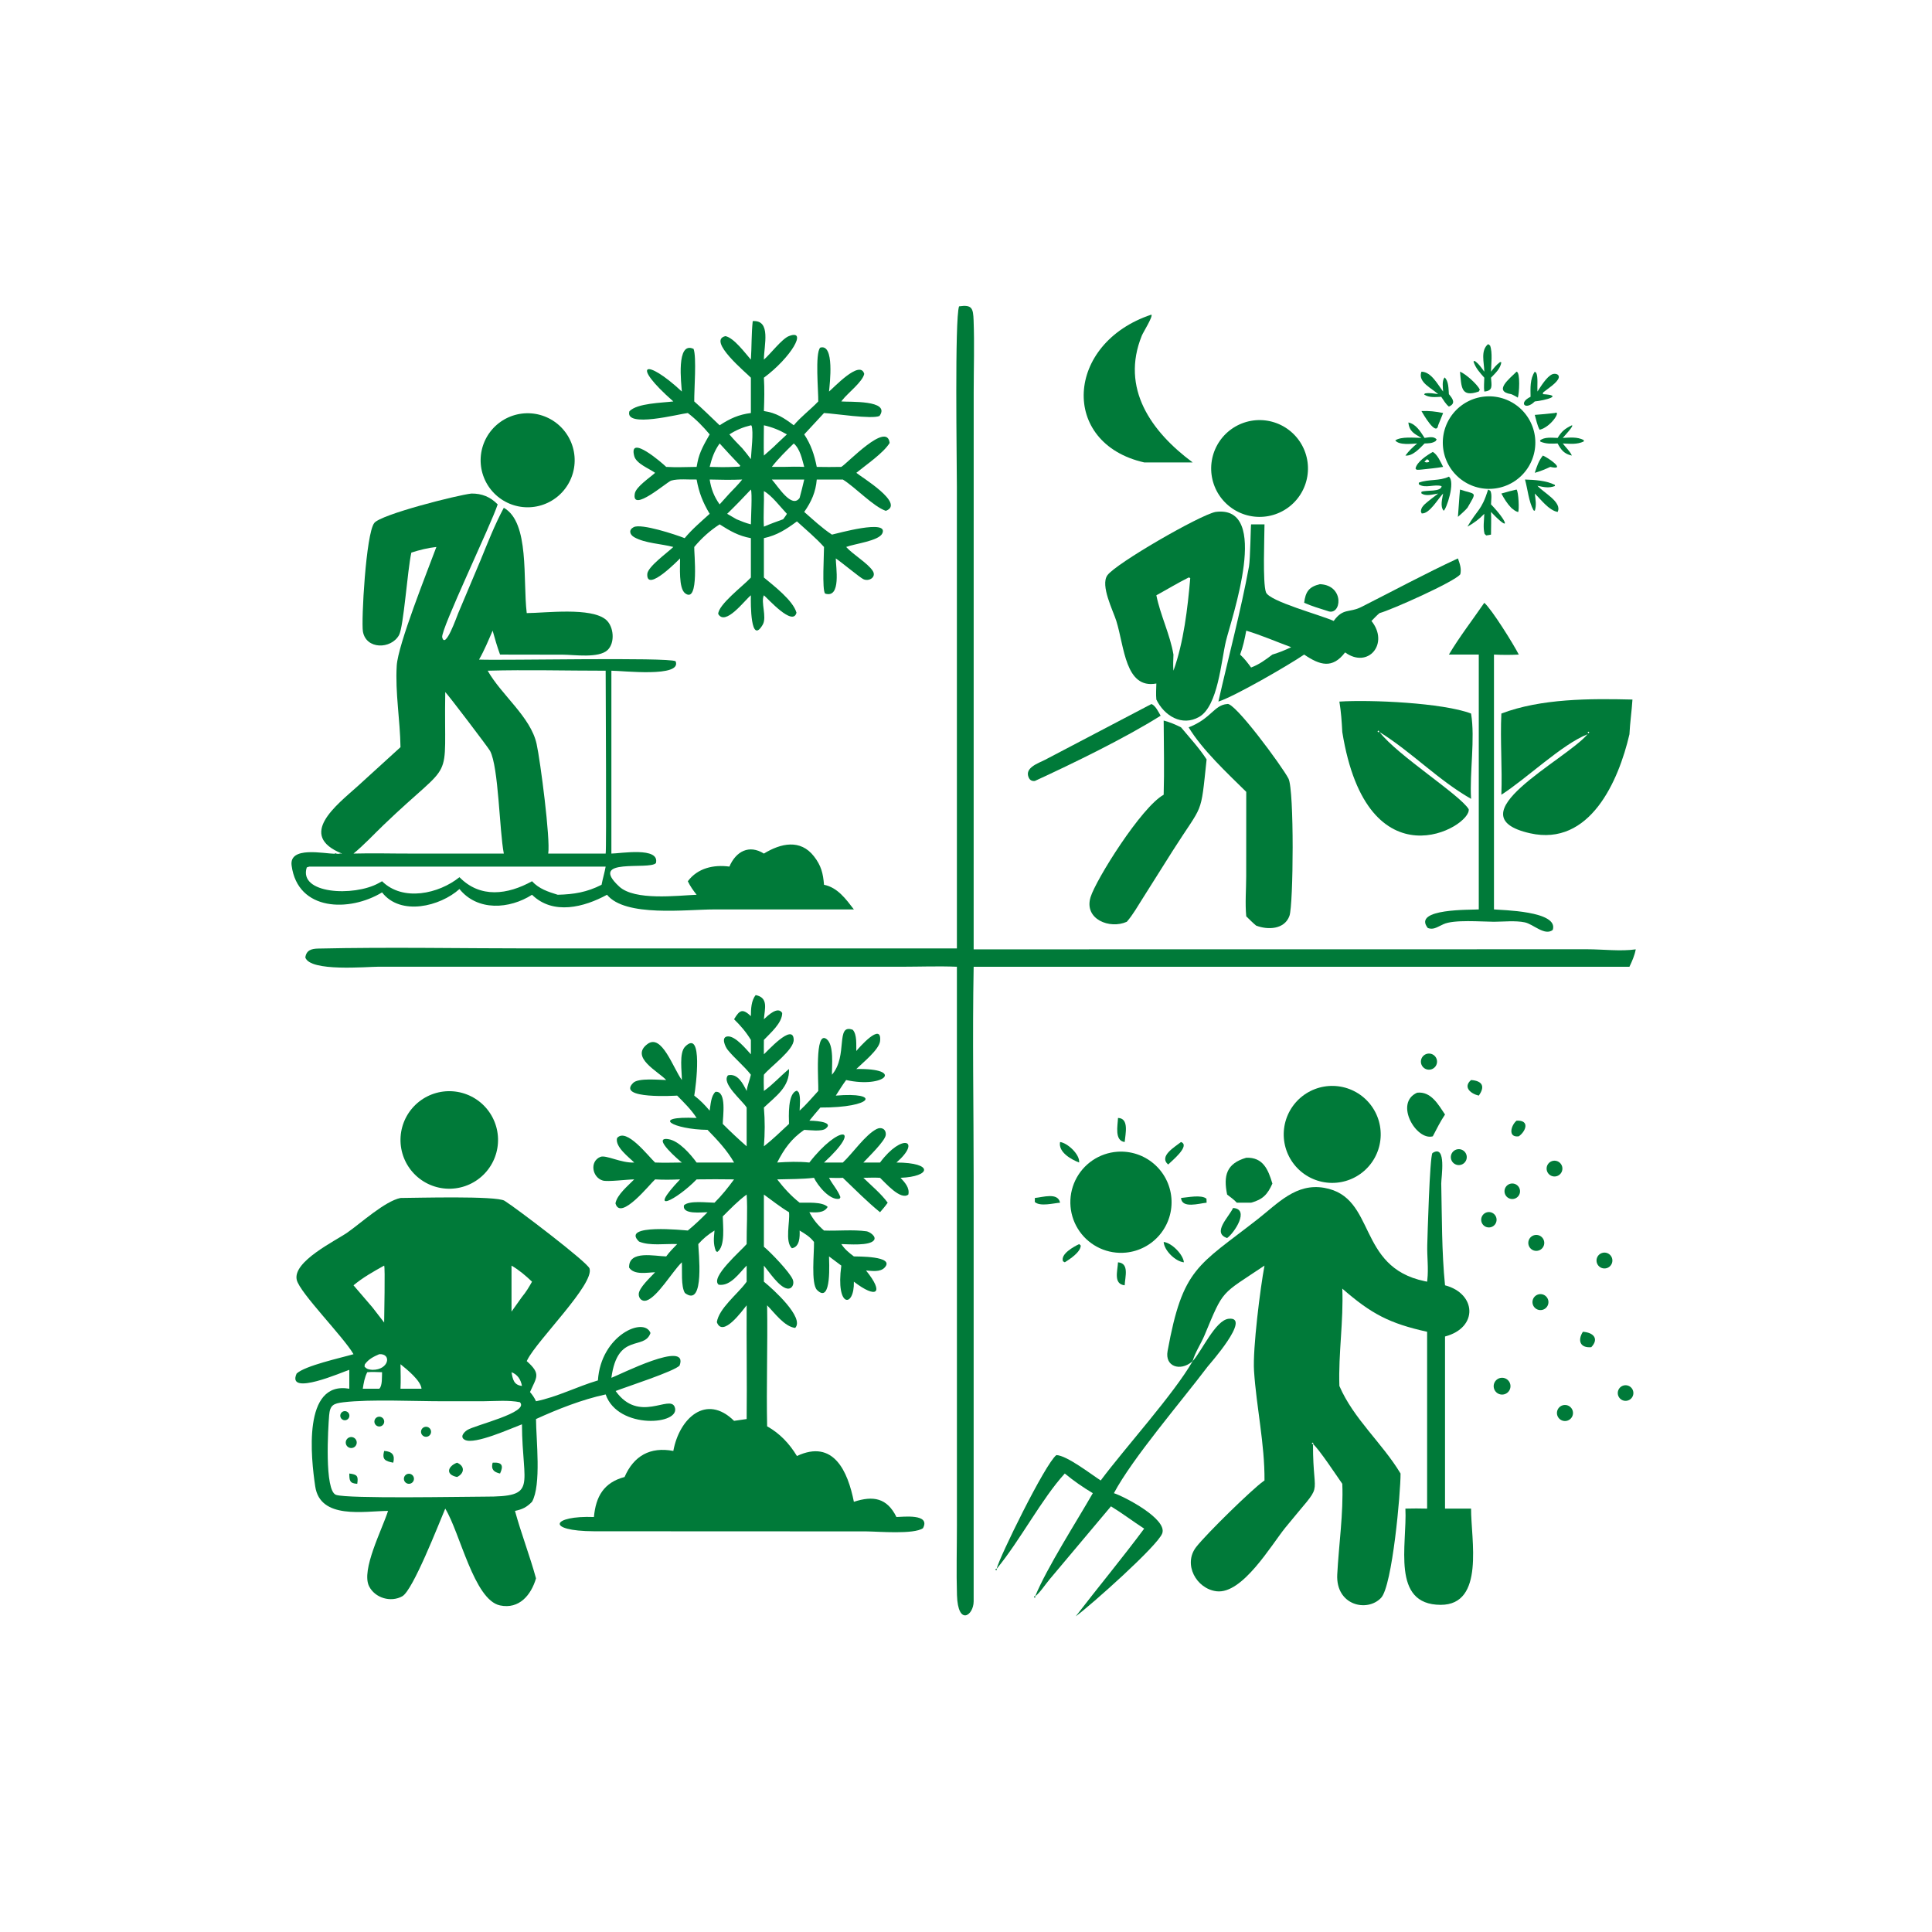<?xml version="1.0" encoding="UTF-8"?> <svg xmlns="http://www.w3.org/2000/svg" xmlns:xlink="http://www.w3.org/1999/xlink" width="100" height="100"><path fill="#007A39" transform="scale(0.195 0.195)" d="M253.994 251.746L253.988 129.222C253.988 122.301 253.39 84.74 254.567 81.314C258.026 80.808 258.307 81.819 258.429 85.056C258.664 91.337 258.458 97.709 258.453 103.999L258.442 251.99L421.358 251.969C425.405 251.974 430.274 252.566 434.184 251.99C433.874 253.642 433.227 255.105 432.511 256.609L258.442 256.609C258.1 275.24 258.441 293.942 258.442 312.581L258.442 425.062C258.428 428.844 254.272 431.704 254.015 423.409C253.823 417.221 253.998 410.986 253.999 404.792L253.994 256.609C249.196 256.411 244.325 256.598 239.521 256.604L100.614 256.595C97.371 256.593 82.31 258.013 81.044 254.143C81.322 252.181 82.703 251.821 84.453 251.783C103.533 251.359 122.712 251.745 141.802 251.744L253.994 251.746Z"></path><path fill="#007A39" transform="scale(0.195 0.195)" d="M303.704 122.742C281.279 117.659 282.74 91.106 305.621 83.513C306.102 83.973 303.444 88.19 303.086 89.071C297.402 103.066 305.539 114.554 316.577 122.742L303.704 122.742Z"></path><path fill="#007A39" transform="scale(0.195 0.195)" d="M199.31 95.457C199.539 92.049 199.433 88.63 199.801 85.232C204.762 84.895 202.782 91.635 202.764 95.457C204.509 93.957 207.538 89.946 209.39 89.219C214.511 87.209 209.933 94.941 202.764 100.254C202.945 103.222 202.874 106.138 202.764 109.105C206.045 109.581 208.107 110.929 210.693 112.886C212.621 110.57 215.114 108.748 217.195 106.556C217.253 103.898 216.298 93.835 217.706 92.279C221.579 91.094 220.244 101.93 220.051 103.927C221.14 103.084 228.303 95.308 229.398 99.246C228.955 101.372 224.997 104.35 223.585 106.198L223.313 106.556C225.141 106.762 236.528 106.079 233.455 110.405C231.457 111.343 221.437 109.758 218.722 109.631L213.469 115.303C215.284 118.044 216.158 120.72 216.796 123.93C218.971 123.98 221.138 123.969 223.313 123.93C224.888 123.023 235.464 111.694 236.143 117.573C234.496 120.266 229.837 123.418 227.297 125.507C228.429 126.507 240.408 133.672 235.126 135.595C231.796 134.447 227.093 129.385 223.721 127.283L216.796 127.283C216.534 130.581 215.354 133.21 213.469 135.885C215.849 137.954 218.185 140.171 220.827 141.905C222.142 141.639 235.988 137.699 234.201 141.576C233.269 143.6 226.848 144.312 224.597 145.187C226.451 147.217 230.372 149.522 231.662 151.542C232.702 153.171 230.678 154.459 229.147 153.723C228.203 153.269 223.37 149.239 221.85 148.224C221.84 150.433 223.356 158.929 219.007 157.557C218.163 156.597 218.737 147.035 218.722 145.187C216.555 142.762 213.932 140.601 211.534 138.399C208.658 140.515 206.292 142.072 202.764 142.845L202.764 153.292C205.349 155.45 210.526 159.395 211.414 162.631C210.482 166.394 203.848 158.914 202.764 158.011C201.866 159.779 203.623 163.791 202.461 165.799C199.22 171.399 199.243 160.236 199.31 158.011C197.671 159.303 192.542 166.294 190.639 162.962C190.697 160.473 197.175 155.567 199.091 153.529L199.31 153.292L199.31 142.845C196 142.243 193.786 140.941 191.016 139.183C188.438 140.845 186.236 142.83 184.277 145.187C184.163 146.317 185.714 160.399 181.855 157.481C180.086 156.143 180.543 150.31 180.514 148.224C180.39 148.318 171.543 157.509 171.812 152.37C171.914 150.422 177.245 146.637 178.724 145.187C175.533 144.331 171.206 144.216 168.352 142.595C167.11 141.889 166.819 140.641 168.201 139.922C170.213 138.877 179.364 141.907 181.734 142.845C183.7 140.469 186.096 138.455 188.37 136.382C186.555 133.352 185.535 130.769 184.907 127.283C182.871 127.35 180.051 127.01 178.148 127.57C177.069 127.886 167.487 136.326 168.508 130.97C168.848 129.186 172.541 126.743 173.89 125.507C172.299 124.354 168.884 123.089 168.346 121.054C166.753 115.032 175.944 123.043 176.831 123.93C179.498 124.098 182.233 123.952 184.907 123.93L185.134 122.745C185.659 119.964 186.994 117.732 188.37 115.303C186.628 113.218 184.735 111.28 182.57 109.631C180.343 109.846 165.721 113.726 167.066 109.16C169.163 107.001 175.683 106.939 178.724 106.556C167.201 96.434 171.327 94.924 180.985 103.927C180.865 102.014 179.395 90.41 184.097 92.609C184.932 94.762 184.235 103.512 184.277 106.556C186.586 108.588 188.786 110.767 191.016 112.886C193.752 111.106 196.041 110.045 199.31 109.631L199.31 100.254C198.15 99.006 187.6 90.35 192.557 89.222C194.81 89.661 197.79 93.728 199.31 95.457ZM199.31 112.886C197.17 113.407 195.462 114.118 193.604 115.303C194.69 116.583 195.831 117.78 197.014 118.97C197.82 119.914 198.571 120.873 199.31 121.869C199.4 119.877 200.068 114.606 199.487 112.976L199.31 112.886ZM202.764 112.886C202.758 115.555 202.68 118.253 202.764 120.92C203.939 119.865 205.188 118.838 206.293 117.712L208.868 115.303C206.881 114.148 205.006 113.398 202.764 112.886ZM210.693 117.712C208.66 119.696 206.624 121.686 204.872 123.93L207.875 123.93C209.739 123.892 211.606 123.827 213.469 123.93C212.894 121.875 212.382 119.176 210.693 117.712ZM191.016 117.712C189.592 119.722 188.962 121.568 188.37 123.93C190.54 124.008 192.678 124.024 194.848 123.93L196.319 123.863L196.489 123.594C194.635 121.657 192.808 119.706 191.016 117.712ZM204.872 127.283C206.567 129.167 210.173 135.126 212.248 132.158C212.686 130.538 213.096 128.919 213.469 127.283L204.872 127.283ZM188.37 127.283C188.766 129.785 189.535 131.808 191.016 133.878L193.604 131.004C194.766 129.79 195.968 128.6 197.014 127.283C194.111 127.41 191.274 127.358 188.37 127.283ZM199.31 129.942C197.255 132.139 195.176 134.289 193.014 136.382L195.498 137.828C196.763 138.357 197.977 138.849 199.31 139.183C199.319 137.632 199.706 130.715 199.31 129.942ZM202.764 130.349C202.859 133.494 202.579 136.655 202.764 139.792C204.445 139.069 206.153 138.446 207.875 137.828C208.198 137.368 208.618 136.88 208.868 136.382C207.147 134.58 204.891 131.539 202.764 130.349Z"></path><path fill="#007A39" transform="scale(0.195 0.195)" d="M393.983 98.658C393.969 96.287 392.913 93.021 395.004 91.339L395.516 91.712C396.218 93.564 395.803 96.688 395.765 98.658C396.517 97.688 397.168 96.831 398.175 96.101L398.511 96.173C398.254 97.876 396.902 99.071 395.765 100.254C395.889 102.288 396.406 103.728 393.983 103.927C393.821 102.758 393.966 101.439 393.983 100.254C392.775 98.873 391.707 97.747 391.114 95.975L391.375 95.77C392.502 96.502 393.203 97.592 393.983 98.658Z"></path><path fill="#007A39" transform="scale(0.195 0.195)" d="M401.125 104.622C396.232 103.876 400.762 100.456 402.545 98.658C403.602 98.772 403.246 104.632 402.879 105.55C402.421 105.264 401.983 104.988 401.486 104.774L401.125 104.622Z"></path><path fill="#007A39" transform="scale(0.195 0.195)" d="M381.739 104.622C380.018 103.017 376.244 101.449 377.301 98.658C379.926 98.698 381.615 102.083 383.058 103.927C382.982 102.819 382.715 101.068 383.446 100.181C384.55 101.156 384.471 103.235 384.585 104.622C385.669 105.91 386.47 107.108 384.585 107.919C383.751 107.261 383.148 106.198 382.553 105.323C380.98 105.385 379.439 105.61 378.034 104.746L378.199 104.441C379.408 104.212 380.537 104.446 381.739 104.622Z"></path><path fill="#007A39" transform="scale(0.195 0.195)" d="M392.519 103.927C387.702 105.587 387.931 102.676 387.538 98.658C389.02 99.216 392.144 102.019 392.8 103.416L392.519 103.927Z"></path><path fill="#007A39" transform="scale(0.195 0.195)" d="M406.266 105.323C406.236 103.091 406.082 100.58 407.382 98.658L407.776 98.976C408.297 100.101 407.995 102.591 408.091 103.927C408.982 102.595 410.527 99.981 412.024 99.343C412.692 99.058 413.939 99.249 413.749 100.226C413.495 101.529 410.636 103.306 409.598 104.17L409.533 104.622C415.245 104.957 409.982 106.301 407.382 106.556C404.906 109.056 402.933 106.925 406.266 105.323Z"></path><path fill="#007A39" transform="scale(0.195 0.195)" d="M396.397 129.708Q396.098 129.736 395.798 129.749Q395.498 129.763 395.198 129.761Q394.898 129.76 394.598 129.744Q394.298 129.728 393.999 129.698Q393.701 129.667 393.404 129.622Q393.107 129.577 392.813 129.517Q392.519 129.457 392.228 129.384Q391.937 129.31 391.65 129.222Q391.363 129.134 391.08 129.032Q390.798 128.93 390.521 128.814Q390.244 128.698 389.973 128.569Q389.701 128.44 389.437 128.298Q389.173 128.156 388.915 128.001Q388.658 127.846 388.409 127.679Q388.159 127.512 387.919 127.332Q387.678 127.153 387.446 126.962Q387.214 126.772 386.992 126.57Q386.77 126.368 386.558 126.155Q386.346 125.943 386.144 125.72Q385.943 125.497 385.752 125.265Q385.562 125.033 385.383 124.792Q385.205 124.551 385.038 124.301Q384.871 124.051 384.717 123.794Q384.562 123.536 384.421 123.271Q384.279 123.007 384.151 122.735Q384.022 122.464 383.907 122.187Q383.792 121.909 383.691 121.627Q383.59 121.344 383.502 121.057Q383.415 120.77 383.341 120.478Q383.268 120.187 383.209 119.893Q383.15 119.599 383.105 119.302Q383.061 119.005 383.031 118.706Q383.001 118.407 382.986 118.107Q382.97 117.808 382.97 117.507Q382.969 117.207 382.983 116.907Q382.997 116.607 383.026 116.309Q383.054 116.01 383.097 115.713Q383.141 115.415 383.198 115.121Q383.256 114.826 383.328 114.535Q383.4 114.243 383.486 113.956Q383.572 113.668 383.672 113.385Q383.772 113.102 383.886 112.824Q384 112.546 384.127 112.274Q384.255 112.003 384.395 111.737Q384.535 111.472 384.688 111.214Q384.842 110.955 385.007 110.705Q385.173 110.455 385.351 110.213Q385.528 109.97 385.717 109.737Q385.907 109.504 386.107 109.281Q386.308 109.057 386.519 108.844Q386.73 108.63 386.951 108.427Q387.172 108.225 387.403 108.033Q387.634 107.841 387.874 107.661Q388.114 107.48 388.363 107.312Q388.611 107.143 388.868 106.987Q389.124 106.831 389.388 106.688Q389.652 106.545 389.922 106.414Q390.193 106.284 390.469 106.167Q390.746 106.05 391.028 105.947Q391.31 105.844 391.596 105.755Q391.883 105.665 392.174 105.59Q392.464 105.515 392.758 105.454Q393.052 105.393 393.349 105.346Q393.646 105.3 393.944 105.268Q394.245 105.236 394.547 105.218Q394.85 105.201 395.152 105.199Q395.455 105.196 395.758 105.209Q396.06 105.221 396.362 105.248Q396.663 105.276 396.963 105.318Q397.263 105.36 397.56 105.417Q397.858 105.474 398.152 105.546Q398.446 105.617 398.737 105.703Q399.027 105.789 399.313 105.889Q399.598 105.989 399.879 106.103Q400.159 106.217 400.434 106.345Q400.708 106.473 400.976 106.614Q401.244 106.755 401.505 106.909Q401.765 107.063 402.018 107.23Q402.271 107.397 402.515 107.576Q402.759 107.755 402.994 107.946Q403.229 108.137 403.455 108.339Q403.68 108.541 403.895 108.754Q404.11 108.967 404.314 109.191Q404.519 109.414 404.712 109.648Q404.905 109.881 405.086 110.123Q405.268 110.366 405.437 110.617Q405.606 110.868 405.763 111.127Q405.919 111.386 406.063 111.653Q406.207 111.919 406.337 112.192Q406.467 112.466 406.584 112.745Q406.701 113.025 406.804 113.309Q406.906 113.594 406.995 113.884Q407.084 114.173 407.158 114.467Q407.232 114.76 407.292 115.057Q407.352 115.354 407.397 115.653Q407.442 115.953 407.472 116.254Q407.502 116.555 407.518 116.858Q407.533 117.16 407.533 117.463Q407.534 117.766 407.519 118.068Q407.505 118.37 407.475 118.672Q407.446 118.973 407.402 119.273Q407.358 119.572 407.299 119.869Q407.24 120.166 407.166 120.46Q407.093 120.753 407.005 121.043Q406.917 121.333 406.815 121.618Q406.713 121.903 406.597 122.183Q406.481 122.462 406.352 122.736Q406.222 123.01 406.079 123.277Q405.936 123.544 405.781 123.803Q405.625 124.063 405.456 124.314Q405.288 124.566 405.107 124.809Q404.926 125.052 404.734 125.285Q404.542 125.519 404.338 125.743Q404.134 125.967 403.92 126.181Q403.705 126.395 403.48 126.597Q403.256 126.8 403.021 126.992Q402.787 127.183 402.543 127.363Q402.299 127.543 402.047 127.71Q401.795 127.878 401.535 128.033Q401.275 128.188 401.007 128.329Q400.74 128.471 400.466 128.6Q400.192 128.728 399.911 128.843Q399.631 128.958 399.346 129.059Q399.06 129.16 398.77 129.247Q398.48 129.333 398.186 129.406Q397.892 129.478 397.595 129.536Q397.298 129.594 396.998 129.637Q396.698 129.68 396.397 129.708Z"></path><path fill="#007A39" transform="scale(0.195 0.195)" d="M381.739 112.886C381.241 116.008 377.638 109.717 377.301 109.105C379.271 109.02 381.134 109.222 383.058 109.631L381.739 112.886Z"></path><path fill="#007A39" transform="scale(0.195 0.195)" d="M140.62 134.639Q140.312 134.653 140.004 134.652Q139.695 134.65 139.387 134.634Q139.08 134.617 138.773 134.586Q138.466 134.554 138.161 134.507Q137.857 134.46 137.555 134.399Q137.253 134.337 136.954 134.26Q136.655 134.184 136.361 134.092Q136.066 134.001 135.777 133.895Q135.487 133.79 135.203 133.67Q134.919 133.55 134.641 133.416Q134.363 133.282 134.092 133.135Q133.822 132.988 133.558 132.827Q133.295 132.667 133.04 132.493Q132.785 132.32 132.539 132.135Q132.293 131.949 132.056 131.751Q131.819 131.554 131.593 131.345Q131.366 131.136 131.15 130.916Q130.934 130.696 130.729 130.465Q130.524 130.235 130.331 129.995Q130.138 129.754 129.957 129.505Q129.775 129.255 129.607 128.997Q129.438 128.739 129.282 128.473Q129.127 128.207 128.984 127.933Q128.842 127.66 128.713 127.38Q128.585 127.1 128.47 126.813Q128.355 126.527 128.255 126.236Q128.154 125.944 128.068 125.648Q127.983 125.352 127.911 125.052Q127.84 124.752 127.784 124.449Q127.728 124.146 127.686 123.84Q127.645 123.535 127.619 123.227Q127.593 122.92 127.582 122.612Q127.571 122.304 127.575 121.996Q127.58 121.687 127.599 121.38Q127.619 121.072 127.654 120.766Q127.688 120.459 127.738 120.155Q127.788 119.851 127.853 119.549Q127.917 119.248 127.997 118.95Q128.076 118.652 128.171 118.358Q128.265 118.065 128.373 117.776Q128.482 117.488 128.604 117.205Q128.727 116.922 128.864 116.645Q129 116.369 129.15 116.099Q129.3 115.83 129.463 115.568Q129.626 115.307 129.802 115.053Q129.978 114.8 130.166 114.556Q130.354 114.312 130.554 114.077Q130.754 113.842 130.965 113.618Q131.176 113.393 131.399 113.179Q131.621 112.965 131.853 112.763Q132.086 112.56 132.328 112.369Q132.57 112.178 132.821 112Q133.072 111.821 133.332 111.655Q133.592 111.489 133.859 111.336Q134.127 111.182 134.402 111.043Q134.677 110.903 134.958 110.777Q135.24 110.651 135.527 110.539Q135.814 110.428 136.107 110.33Q136.399 110.232 136.696 110.15Q136.993 110.067 137.294 109.998Q137.595 109.93 137.898 109.877Q138.202 109.824 138.508 109.785Q138.814 109.747 139.121 109.724Q139.429 109.701 139.737 109.693Q140.041 109.685 140.346 109.692Q140.65 109.699 140.954 109.721Q141.258 109.743 141.56 109.78Q141.862 109.817 142.162 109.868Q142.462 109.919 142.76 109.985Q143.057 110.051 143.35 110.132Q143.644 110.212 143.934 110.307Q144.223 110.401 144.507 110.51Q144.792 110.619 145.071 110.741Q145.349 110.863 145.622 110.999Q145.895 111.135 146.16 111.284Q146.426 111.433 146.684 111.594Q146.942 111.756 147.191 111.93Q147.441 112.104 147.682 112.29Q147.923 112.476 148.155 112.674Q148.387 112.871 148.608 113.08Q148.83 113.289 149.041 113.508Q149.253 113.727 149.453 113.956Q149.654 114.186 149.842 114.424Q150.031 114.663 150.209 114.911Q150.386 115.159 150.55 115.415Q150.715 115.671 150.867 115.934Q151.019 116.198 151.159 116.469Q151.298 116.74 151.423 117.017Q151.549 117.294 151.661 117.578Q151.773 117.861 151.871 118.149Q151.969 118.437 152.053 118.73Q152.137 119.023 152.207 119.319Q152.276 119.615 152.331 119.915Q152.386 120.214 152.427 120.516Q152.467 120.818 152.493 121.121Q152.518 121.425 152.529 121.729Q152.54 122.033 152.536 122.338Q152.532 122.642 152.513 122.946Q152.494 123.25 152.46 123.553Q152.426 123.855 152.378 124.156Q152.329 124.456 152.266 124.754Q152.203 125.052 152.126 125.347Q152.048 125.641 151.957 125.931Q151.865 126.222 151.759 126.507Q151.653 126.793 151.534 127.073Q151.414 127.353 151.281 127.627Q151.148 127.9 151.002 128.167Q150.855 128.434 150.696 128.694Q150.537 128.954 150.366 129.205Q150.194 129.457 150.01 129.699Q149.827 129.942 149.631 130.176Q149.436 130.409 149.23 130.633Q149.023 130.857 148.806 131.07Q148.589 131.284 148.362 131.487Q148.134 131.689 147.898 131.88Q147.661 132.072 147.415 132.251Q147.169 132.431 146.914 132.598Q146.66 132.766 146.398 132.92Q146.136 133.075 145.866 133.217Q145.597 133.358 145.321 133.487Q145.045 133.615 144.763 133.73Q144.481 133.845 144.193 133.946Q143.906 134.047 143.614 134.134Q143.322 134.22 143.027 134.293Q142.731 134.365 142.432 134.423Q142.133 134.481 141.832 134.525Q141.53 134.568 141.227 134.597Q140.924 134.625 140.62 134.639Z"></path><path fill="#007A39" transform="scale(0.195 0.195)" d="M407.382 110.127C409.145 110.018 410.906 109.809 412.664 109.631C414.559 108.8 411.73 113.346 408.674 114.073C408.029 112.936 407.751 111.386 407.382 110.127Z"></path><path fill="#007A39" transform="scale(0.195 0.195)" d="M336.06 137.084Q335.747 137.126 335.432 137.153Q335.118 137.181 334.802 137.192Q334.487 137.204 334.171 137.2Q333.855 137.196 333.54 137.176Q333.224 137.157 332.911 137.122Q332.597 137.087 332.285 137.036Q331.973 136.986 331.664 136.92Q331.355 136.855 331.05 136.774Q330.745 136.693 330.444 136.598Q330.143 136.502 329.847 136.392Q329.551 136.282 329.261 136.157Q328.97 136.032 328.687 135.893Q328.403 135.755 328.127 135.602Q327.85 135.45 327.581 135.284Q327.313 135.118 327.052 134.939Q326.792 134.76 326.541 134.568Q326.29 134.377 326.049 134.173Q325.807 133.969 325.576 133.754Q325.345 133.539 325.125 133.312Q324.904 133.086 324.696 132.849Q324.487 132.612 324.29 132.365Q324.093 132.119 323.908 131.862Q323.724 131.606 323.552 131.341Q323.38 131.076 323.221 130.803Q323.063 130.53 322.918 130.249Q322.773 129.969 322.642 129.681Q322.511 129.394 322.394 129.1Q322.278 128.807 322.176 128.508Q322.073 128.209 321.986 127.906Q321.899 127.602 321.826 127.295Q321.754 126.987 321.697 126.677Q321.64 126.366 321.598 126.053Q321.556 125.74 321.53 125.425Q321.503 125.11 321.493 124.795Q321.482 124.479 321.486 124.163Q321.491 123.848 321.511 123.532Q321.531 123.217 321.567 122.903Q321.603 122.589 321.654 122.278Q321.705 121.966 321.771 121.657Q321.837 121.348 321.919 121.043Q322 120.738 322.096 120.437Q322.192 120.136 322.303 119.841Q322.414 119.545 322.54 119.255Q322.665 118.965 322.804 118.682Q322.944 118.398 323.097 118.122Q323.25 117.846 323.417 117.577Q323.583 117.309 323.763 117.049Q323.942 116.789 324.134 116.539Q324.326 116.288 324.531 116.047Q324.735 115.806 324.951 115.575Q325.166 115.345 325.393 115.125Q325.62 114.905 325.857 114.697Q326.095 114.488 326.342 114.292Q326.59 114.096 326.846 113.912Q327.103 113.727 327.368 113.556Q327.634 113.385 327.907 113.227Q328.181 113.069 328.462 112.925Q328.743 112.78 329.03 112.65Q329.318 112.52 329.612 112.404Q329.906 112.288 330.205 112.186Q330.504 112.085 330.807 111.998Q331.111 111.911 331.419 111.84Q331.726 111.768 332.037 111.712Q332.348 111.655 332.661 111.614Q332.973 111.573 333.287 111.547Q333.601 111.522 333.916 111.512Q334.231 111.501 334.546 111.507Q334.861 111.512 335.175 111.532Q335.489 111.553 335.802 111.589Q336.115 111.625 336.426 111.676Q336.736 111.728 337.044 111.794Q337.352 111.861 337.656 111.942Q337.961 112.024 338.26 112.12Q338.56 112.216 338.855 112.327Q339.15 112.438 339.439 112.563Q339.728 112.688 340.011 112.827Q340.293 112.967 340.568 113.119Q340.844 113.272 341.111 113.438Q341.379 113.605 341.638 113.784Q341.897 113.963 342.147 114.154Q342.397 114.346 342.638 114.549Q342.878 114.753 343.108 114.968Q343.338 115.183 343.557 115.409Q343.776 115.636 343.984 115.872Q344.192 116.109 344.388 116.355Q344.584 116.602 344.768 116.858Q344.952 117.113 345.123 117.378Q345.294 117.642 345.452 117.915Q345.609 118.188 345.754 118.467Q345.898 118.747 346.028 119.034Q346.159 119.321 346.275 119.614Q346.391 119.906 346.493 120.204Q346.594 120.503 346.681 120.805Q346.768 121.108 346.84 121.415Q346.912 121.721 346.969 122.031Q347.026 122.341 347.068 122.653Q347.11 122.965 347.136 123.279Q347.162 123.593 347.173 123.908Q347.184 124.222 347.18 124.537Q347.175 124.852 347.155 125.167Q347.135 125.481 347.1 125.794Q347.064 126.107 347.014 126.418Q346.963 126.729 346.897 127.037Q346.832 127.345 346.751 127.649Q346.67 127.954 346.574 128.254Q346.479 128.554 346.368 128.849Q346.258 129.144 346.134 129.433Q346.009 129.723 345.871 130.005Q345.732 130.288 345.58 130.564Q345.427 130.84 345.262 131.108Q345.096 131.375 344.918 131.635Q344.739 131.894 344.548 132.145Q344.357 132.395 344.154 132.636Q343.951 132.877 343.736 133.107Q343.522 133.338 343.296 133.558Q343.07 133.777 342.834 133.986Q342.598 134.194 342.352 134.391Q342.106 134.587 341.851 134.772Q341.595 134.956 341.331 135.127Q341.067 135.299 340.795 135.457Q340.522 135.616 340.243 135.761Q339.963 135.906 339.677 136.037Q339.39 136.168 339.098 136.284Q338.805 136.401 338.507 136.504Q338.209 136.606 337.907 136.694Q337.604 136.781 337.298 136.854Q336.991 136.926 336.682 136.984Q336.372 137.042 336.06 137.084Z"></path><path fill="#007A39" transform="scale(0.195 0.195)" d="M377.301 116.239C375.417 115.14 374.066 114.534 373.832 112.135C375.87 112.547 377.085 114.63 378.132 116.239C379.217 116.12 380.535 115.704 381.344 116.642L381.069 117.08C380.123 117.702 379.22 117.669 378.132 117.712C376.87 118.969 374.982 121.123 373.043 120.92C373.966 119.658 374.977 118.719 376.159 117.712C374.715 117.785 371.383 118.234 370.353 116.904C371.903 115.813 375.407 116.215 377.301 116.239Z"></path><path fill="#007A39" transform="scale(0.195 0.195)" d="M413.451 116.239C414.557 114.429 415.38 113.788 417.235 112.886L417.34 112.96C417.36 113.522 415.299 115.637 414.815 116.239C416.77 116.156 418.589 115.902 420.39 116.808L420.384 117.181C418.563 118.036 416.778 117.785 414.815 117.712C415.626 118.812 416.651 119.656 417.235 120.92C415.255 120.528 414.384 119.475 413.451 117.712C411.763 117.767 410.475 117.888 408.887 117.229L408.766 116.931C409.917 115.91 412.014 116.214 413.451 116.239Z"></path><path fill="#007A39" transform="scale(0.195 0.195)" d="M377.301 124.638C376.883 124.711 376.45 124.688 376.027 124.693L375.732 124.377C376.025 122.605 378.85 120.775 380.314 119.956C381.56 120.635 382.428 122.699 383.058 123.93C381.159 124.259 379.216 124.421 377.301 124.638ZM378.808 121.869L378.086 122.547C378.574 122.764 378.331 122.708 378.808 122.742L379.322 122.611L379.321 122.282L378.808 121.869Z"></path><path fill="#007A39" transform="scale(0.195 0.195)" d="M407.382 125.507C407.923 123.832 408.412 122.312 409.533 120.92C411.015 121.519 415.912 124.977 411.501 123.93C410.134 124.564 408.836 125.103 407.382 125.507Z"></path><path fill="#007A39" transform="scale(0.195 0.195)" d="M381.739 131.004C380.396 131.197 378.407 131.85 377.248 130.912L377.32 130.528C378.527 130.042 382.541 130.633 382.655 129.042C380.752 128.415 378.311 129.761 376.602 128.546L376.606 128.117C379.175 127.127 382.071 127.75 384.585 126.518C386.379 127.937 383.899 135.223 383.196 135.566C382.2 134.384 382.84 132.371 383.058 131.004C381.753 132.285 379.438 136.488 377.353 136.276L377.148 135.723C377.239 134.839 377.535 134.516 378.132 133.878C379.26 132.857 380.543 131.947 381.739 131.004Z"></path><path fill="#007A39" transform="scale(0.195 0.195)" d="M407.382 131.004C407.575 132.543 407.887 134.083 407.383 135.589L407.055 135.461C405.753 133.1 405.52 129.884 404.787 127.283C407.367 127.373 410.361 127.536 412.705 128.702L412.744 129.008C411.037 129.629 409.815 129.303 408.091 128.939C409.671 130.766 414.726 133.271 413.451 135.885C411.123 135.48 409.052 132.609 407.382 131.004Z"></path><path fill="#007A39" transform="scale(0.195 0.195)" d="M386.983 137.198C387.197 134.781 387.301 132.36 387.538 129.942C391.867 131.399 392.097 130.282 389.512 134.782C388.765 135.658 387.83 136.419 386.983 137.198Z"></path><path fill="#007A39" transform="scale(0.195 0.195)" d="M398.514 131.004C399.852 130.601 401.183 130.25 402.545 129.942C403.102 130.544 403.287 135.529 402.962 135.917C402.199 135.715 401.719 135.271 401.125 134.782C400.024 133.639 399.267 132.383 398.514 131.004Z"></path><path fill="#007A39" transform="scale(0.195 0.195)" d="M389.512 139.792C392.219 135.079 393.179 135.701 395.004 129.942L395.6 130.29C396.071 131.247 395.784 132.818 395.765 133.878C400.07 138.34 401.27 141.681 395.765 135.885C395.857 137.881 395.777 139.906 395.765 141.905C395.335 142.008 394.929 142.068 394.492 142.124L394.059 141.713C393.607 140.023 393.936 138.116 393.983 136.382C392.62 137.823 391.225 138.83 389.512 139.792Z"></path><path fill="#007A39" transform="scale(0.195 0.195)" d="M109.188 146.674C108.144 151.335 107.144 166.38 105.917 168.579C103.793 172.382 97.141 172.435 96.327 167.607C95.869 164.898 97.113 141.675 99.347 138.815C101.126 136.538 121.39 131.42 125.134 131.004C127.919 130.979 130.132 131.882 132.1 133.878C130.496 138.948 116.91 167.209 117.377 169.154C118.179 172.495 121.238 163.672 121.632 162.749L127.515 148.797C129.462 144.063 131.303 139.297 133.73 134.782C140.636 138.669 138.739 153.863 139.815 162.737C144.771 162.715 156.959 161.108 160.89 164.532C162.923 166.302 163.306 170.62 161.275 172.541C158.896 174.792 152.366 173.776 149.397 173.774L132.73 173.747C131.97 171.666 131.353 169.532 130.764 167.397C129.635 169.99 128.567 172.622 127.152 175.076C133.606 175.346 177.192 174.399 179.326 175.513C181.148 179.902 165.128 178.018 162.284 178.028L162.284 226.568C164.526 226.567 175.231 224.683 174.099 229.103C172.298 231.038 155.922 227.502 164.362 235.321C168.477 239.134 179.768 237.712 184.907 237.501C183.989 236.337 183.218 235.256 182.57 233.914C185.187 230.413 189.412 229.459 193.604 230.024C195.354 225.959 198.855 224.107 202.764 226.568C207.245 223.829 212.448 222.65 216.062 227.31C217.98 229.78 218.47 231.786 218.722 234.851C222.328 235.566 224.545 238.656 226.649 241.391L189.562 241.394C182.162 241.398 165.979 243.48 161.121 237.501C155.057 240.81 146.812 242.976 141.218 237.501C135.243 241.331 126.751 241.923 121.959 235.979C116.845 240.591 106.331 243.212 101.412 236.873C92.803 242.106 79.03 241.932 77.405 229.743C76.711 224.535 85.905 226.589 88.913 226.624L88.914 226.441C89.572 226.751 89.995 226.701 90.662 226.397L90.31 226.624L90.779 226.568C78.726 221.721 89.395 213.662 94.965 208.655L106.305 198.325C106.211 191.162 104.868 183.807 105.308 176.674C105.656 171.042 113.396 151.747 115.829 145.187C113.522 145.427 111.396 145.98 109.188 146.674ZM129.449 178.028C133.081 184.48 140.855 190.28 142.435 197.461C143.428 201.973 146.129 222.716 145.516 226.568L160.763 226.568C161.016 225.914 160.762 183.221 160.763 178.028C150.352 178.03 139.853 177.743 129.449 178.028ZM118.185 183.696C117.744 209.351 121.142 200.421 101.834 218.96C99.21 221.48 96.644 224.263 93.833 226.568C98.946 226.426 104.072 226.582 109.188 226.568L133.73 226.568C132.547 220.424 132.363 203.642 130.084 199.324C129.629 198.462 118.975 184.445 118.185 183.696ZM82.097 230.024L81.429 230.236C79.153 237.279 93.882 238.053 100.477 234.433L101.412 233.914C106.96 239.394 116.494 237.245 121.959 232.837C127.497 238.509 134.774 237.473 141.218 233.914C143.083 235.944 145.485 236.711 148.039 237.501C152.346 237.394 155.803 236.825 159.676 234.851C159.982 233.227 160.477 231.649 160.763 230.024L82.097 230.024Z"></path><path fill="#007A39" transform="scale(0.195 0.195)" d="M306.935 181.43C298.663 182.952 298.464 171.702 296.31 164.814C295.469 162.123 292.019 155.391 293.931 152.708C296.173 149.56 318.453 136.714 322.651 135.885C337.534 133.908 326.812 164.288 325.393 170.221C324.141 175.457 323.305 187.422 318.301 190.29C313.729 192.909 309.015 189.976 306.935 185.685C306.797 184.288 306.906 182.834 306.935 181.43ZM315.506 153.292C312.577 154.756 309.804 156.445 306.935 158.011C308.022 163.372 310.569 168.396 311.475 173.747C311.442 175.164 311.333 176.617 311.475 178.028C314.204 170.452 315.232 161.478 315.935 153.472C315.59 153.269 315.744 153.286 315.506 153.292Z"></path><path fill="#007A39" transform="scale(0.195 0.195)" d="M323.402 186.227C325.998 174.743 329.45 161.786 331.525 150.361C331.875 148.433 331.988 139.396 332.082 139.183L335.642 139.183C335.638 142.547 335.124 154.756 336.031 157.213C336.922 159.632 350.618 163.255 354.01 164.826C356.525 161.307 358.135 162.735 361.326 161.125C369.89 156.804 378.27 152.266 386.983 148.224C387.481 149.677 387.963 150.878 387.619 152.429C386.201 154.378 369.12 161.983 366.179 162.737C365.411 163.372 364.731 164.116 364.035 164.826C368.833 170.795 363.182 177.626 357.036 173.173C353.66 177.602 350.349 176.582 346.169 173.747C342.088 176.536 327.7 184.865 323.402 186.227ZM330.797 167.397C330.396 169.574 329.947 171.669 329.168 173.747C330.312 174.794 331.175 175.931 332.082 177.18C334.261 176.365 335.901 175.133 337.737 173.747C339.484 173.217 341.08 172.586 342.722 171.787C338.77 170.333 334.823 168.607 330.797 167.397Z"></path><path fill="#007A39" transform="scale(0.195 0.195)" d="M346.169 160.004C346.515 157.165 347.383 155.752 350.353 155.062C357.07 155.34 356.06 163.703 352.378 162.173C350.26 161.503 348.21 160.902 346.169 160.004Z"></path><path fill="#007A39" transform="scale(0.195 0.195)" d="M384.585 173.747C387.402 169.017 390.866 164.55 393.983 160.004C395.99 161.745 401.807 171.099 403.138 173.747C400.926 173.865 398.765 173.852 396.552 173.747L396.552 241.391C398.378 241.591 413.861 241.746 412.149 246.845C410.008 248.49 407 245.3 404.74 244.828C402.242 244.306 399.116 244.653 396.552 244.669C393.276 244.656 385.847 244.015 383.097 245.337L382.408 245.671C381.212 246.236 380.33 246.811 378.996 246.332C374.757 241.05 390.665 241.552 392.519 241.391L392.519 173.747L384.585 173.747Z"></path><path fill="#007A39" transform="scale(0.195 0.195)" d="M421.483 194.531L421.386 194.902C414.64 197.532 405.126 206.74 398.514 210.95C398.773 203.777 398.177 196.558 398.514 189.398C409.081 185.391 422.12 185.408 433.309 185.685C433.119 188.763 432.659 191.825 432.511 194.902C429.633 207.301 422.022 224.758 406.136 221.18C385.488 216.529 415.464 201.85 421.386 194.902L421.483 194.531Q421.515 194.573 421.563 194.592Q421.612 194.611 421.663 194.603Q421.714 194.595 421.754 194.561Q421.794 194.528 421.811 194.479Q421.828 194.43 421.818 194.379Q421.807 194.328 421.772 194.29Q421.747 194.263 421.715 194.248Q421.682 194.232 421.646 194.23Q421.61 194.227 421.575 194.239Q421.541 194.25 421.513 194.273Q421.485 194.296 421.468 194.328Q421.451 194.36 421.446 194.396Q421.442 194.432 421.452 194.467Q421.461 194.502 421.483 194.531Z"></path><path fill="#007A39" transform="scale(0.195 0.195)" d="M365.728 194.026Q365.692 194.067 365.681 194.12Q365.671 194.174 365.69 194.225Q365.709 194.276 365.751 194.31Q365.793 194.344 365.847 194.352Q365.901 194.36 365.951 194.339Q366.001 194.318 366.033 194.275L366.179 194.311C370.911 200.485 387.518 210.954 389.842 214.789C390.604 219.471 362.931 235.49 356.292 194.311C356.147 191.57 355.971 188.944 355.52 186.227C363.708 185.682 383.01 186.549 390.473 189.398C391.588 196.109 390.058 204.941 390.473 212.045C381.686 207.02 374.681 199.586 366.179 194.311L366.033 194.275Q366.056 194.244 366.065 194.208Q366.075 194.171 366.07 194.133Q366.065 194.095 366.047 194.062Q366.029 194.029 365.999 194.005Q365.97 193.981 365.933 193.97Q365.897 193.958 365.859 193.961Q365.821 193.964 365.787 193.981Q365.753 193.998 365.728 194.026Z"></path><path fill="#007A39" transform="scale(0.195 0.195)" d="M274.685 207.297C273.971 207.379 273.403 207.128 273.073 206.427C271.834 203.785 275.658 202.576 277.373 201.69L305.621 186.877C306.711 187.249 307.504 189.02 308.081 189.97C298.544 195.969 284.832 202.627 274.685 207.297Z"></path><path fill="#007A39" transform="scale(0.195 0.195)" d="M315.506 193.061C321.438 190.801 322.248 187.143 325.721 186.877C327.546 186.056 340.357 203.463 342.009 206.671C343.563 209.686 343.318 240.153 342.271 243.086C340.958 246.764 336.478 246.873 333.407 245.681C332.491 244.912 331.651 244.061 330.797 243.225C330.464 239.777 330.781 236.063 330.784 232.582L330.797 210.185C325.748 205.206 319.157 199.076 315.506 193.061Z"></path><path fill="#007A39" transform="scale(0.195 0.195)" d="M308.88 210.95C309.072 204.409 308.912 197.806 308.88 191.26C310.511 191.682 311.982 192.311 313.484 193.061C315.778 195.819 318.329 198.568 320.277 201.576C318.631 216.994 319.502 212.888 311.26 225.851L303.359 238.383C302.017 240.481 300.735 242.795 299.097 244.669C294.587 246.717 287.658 244.007 289.476 238.127C290.918 233.46 302.953 214.218 308.88 210.95Z"></path><path fill="#007A39" transform="scale(0.195 0.195)" d="M199.31 269.715C199.327 267.873 199.381 265.601 200.588 264.129C204.053 264.825 202.973 267.785 202.764 270.546C203.756 269.616 206.491 266.938 207.625 268.896C207.613 271.565 204.495 274.187 202.764 276.03C202.728 277.3 202.761 278.581 202.764 279.852C203.439 279.299 210.507 271.368 210.677 275.945C210.779 278.661 204.526 283.098 202.764 285.269C202.676 286.7 202.743 288.145 202.764 289.577C205.186 287.868 207.136 285.627 209.43 283.756C209.619 288.543 205.956 290.936 202.764 293.978C203.061 297.483 203.042 300.779 202.764 304.276C205.104 302.453 207.255 300.34 209.43 298.324C209.392 296.419 209.025 290.089 211.555 289.504L212.043 290.009C212.544 291.388 212.283 293.328 212.248 294.806C214.008 293.208 215.58 291.325 217.195 289.577C217.343 287.769 216.133 273.299 219.411 275.812C221.423 277.354 220.786 282.985 220.827 285.269C225.167 280.286 221.665 271.603 226.35 273.341C227.512 274.598 227.244 277.298 227.297 278.972C227.841 278.289 234.159 271.012 233.602 276.348C233.367 278.601 228.954 282.131 227.297 283.756C240.247 283.518 234.778 288.957 224.597 286.677C223.612 288.001 222.746 289.427 221.85 290.813C233.903 289.783 231.856 294.033 217.754 293.978C216.745 295.106 215.799 296.304 214.832 297.468C215.096 297.465 221.763 297.56 219.158 299.577C218.076 300.415 214.859 299.96 213.469 299.903C210.064 302.247 208.145 304.934 206.293 308.576C209.184 308.38 211.941 308.281 214.832 308.576C222.733 298.404 229.255 298.909 218.722 308.576L223.721 308.576C226.337 306.139 229.649 301.246 232.675 299.689C233.959 299.028 235.234 299.712 235.116 301.226C234.99 302.837 230.374 307.249 229.166 308.576L233.594 308.576C239.477 300.651 244.696 302.723 237.949 308.576C247.974 308.613 247.117 312.328 239.032 312.631C240.14 313.82 241.519 315.286 241.104 317.077C239.03 318.694 234.963 313.889 233.594 312.631C232.133 312.539 230.632 312.616 229.166 312.631C231.303 314.715 233.87 316.828 235.626 319.238C235.008 320.135 234.303 320.942 233.594 321.766C230.128 318.955 226.949 315.711 223.721 312.631C222.502 312.717 221.272 312.655 220.051 312.631C220.959 314.408 222.409 315.901 223.082 317.778L222.837 318.191C220.264 318.732 217.018 314.638 216.062 312.631C212.865 313.015 209.515 312.949 206.293 313.051C208.114 315.392 209.92 317.388 212.248 319.238C214.199 319.28 218.238 318.921 219.697 320.358C218.696 322.067 216.559 321.821 214.832 321.766C215.888 323.756 217.026 325.137 218.722 326.626C222.415 326.767 226.34 326.329 229.996 326.826C230.799 326.935 232.696 328.187 231.992 329.179C230.873 330.752 225.185 330.253 223.313 330.223C224.225 331.607 225.342 332.517 226.649 333.496C227.255 333.544 237.768 333.316 234.802 336.47C233.613 337.734 231.41 337.326 229.875 337.235C234.846 343.373 232.639 344.804 226.649 340.202C226.824 347.149 221.755 347.329 223.313 335.936L220.051 333.496C220.038 334.505 220.856 346.366 216.877 342.419C215.206 340.762 216.147 332.422 216.062 329.66C214.98 328.252 213.747 327.528 212.248 326.626C212.32 328.286 212.283 330.958 210.199 331.333C208.268 329.564 209.747 324.228 209.43 321.766C207.117 320.392 204.947 318.652 202.764 317.077L202.764 330.929C204.528 332.368 209.621 337.661 210.432 339.645C210.893 340.775 210.289 342.291 208.878 342.013C206.783 341.6 204.143 337.586 202.764 335.936C202.748 337.357 202.763 338.78 202.764 340.202C205.22 342.197 213.619 349.79 211.067 352.477C208.2 352.135 205.563 348.447 203.623 346.477C203.793 357.179 203.399 367.893 203.623 378.593C206.982 380.47 209.551 383.201 211.534 386.475C221.236 381.934 225.044 390.524 226.649 398.631C231.771 396.954 235.439 397.577 237.949 402.67C239.614 402.644 247.108 401.694 244.989 405.64C242.523 407.339 233.2 406.51 229.875 406.484L157.712 406.453C144.568 406.396 146.532 402.242 157.651 402.67C158.142 397.227 160.275 393.505 165.781 392.048C168.225 386.427 172.576 383.964 178.724 385.13C180.313 376.438 187.451 369.849 194.848 377.144L198.189 376.663C198.304 366.604 198.12 356.537 198.189 346.477C197.155 347.725 191.835 355.225 190.276 350.943C190.822 347.323 195.713 343.524 197.907 340.583L198.189 340.202L198.189 335.936C196.269 337.844 193.908 341.499 190.762 341.005C188.372 339.104 196.793 331.906 198.189 330.223C198.158 325.857 198.475 321.431 198.189 317.077C195.889 318.747 193.865 320.883 191.845 322.878C191.861 325.116 192.62 330.892 190.36 332.332L189.99 332.011C189.282 330.125 189.474 328.588 189.656 326.626C187.944 327.703 186.686 328.72 185.35 330.223C185.342 331.793 187.213 347.349 181.794 343.201C180.711 341.442 181.108 337.147 180.985 335.062L180.841 335.207C178.449 337.57 174.516 344.239 171.633 345.189C170.474 345.57 169.531 344.703 169.542 343.53C169.557 341.829 172.758 338.95 173.89 337.703C171.803 337.75 168.332 338.526 166.985 336.457C166.841 331.753 173.835 333.451 176.831 333.496C177.686 332.309 178.736 331.278 179.745 330.223C176.666 330.073 172.436 330.765 169.623 329.554C164.594 324.729 181.838 326.585 182.57 326.626C184.428 325.101 186.123 323.483 187.806 321.766C186.298 321.751 180.993 322.482 181.559 319.917C182.961 318.598 187.693 319.228 189.656 319.238C191.58 317.332 193.247 315.231 194.848 313.051C191.532 312.999 188.223 313.003 184.907 313.051C179.701 318.442 171.308 322.776 180.514 313.051C178.289 313.149 176.113 313.181 173.89 313.051C172.611 314.152 164.661 324.254 163.367 319.407C163.777 317.096 166.765 314.685 168.344 313.051C166.481 313.059 161.339 313.742 160.006 313.358C157.207 312.55 156.431 308.302 159.347 307.084C160.826 306.467 164.816 308.752 168.344 308.576C166.954 307.172 163.202 304.417 163.784 302.091C166.224 299.15 172.128 306.968 173.89 308.576C176.249 308.671 178.625 308.595 180.985 308.576C180.518 308.214 172.737 301.66 177.398 302.372C180.233 302.805 183.285 306.363 184.907 308.576L194.848 308.576C192.995 305.316 190.404 302.572 187.806 299.903C178.748 299.809 172.25 296.202 184.907 296.741C183.47 294.515 181.591 292.693 179.745 290.813C179.574 290.815 163.491 291.861 168.096 287.411C169.475 286.079 174.945 286.654 176.831 286.677C174.791 284.431 167.125 280.639 171.862 277.121C175.648 274.308 178.597 283.352 180.985 286.677C181.029 284.484 180.19 279.477 181.867 277.8C186.683 272.982 184.705 288.486 184.277 290.813C185.861 292.02 187.092 293.292 188.37 294.806C188.626 293.265 188.697 290.907 189.908 289.811C192.979 289.465 191.839 296.553 191.845 298.324C193.894 300.379 196.01 302.36 198.189 304.276L198.189 293.978C197.072 292.139 191.403 287.576 193.226 285.431C195.816 284.801 197.239 287.686 198.189 289.577C198.358 288.148 199.01 286.698 199.31 285.269C197.441 282.879 195.057 281.003 193.174 278.691C192.49 277.851 191.247 275.152 193.237 275.098C195.272 275.043 198.05 278.494 199.31 279.852L199.31 276.03C198.014 273.904 196.627 272.285 194.848 270.546C196.365 267.981 197.135 267.692 199.31 269.715Z"></path><path fill="#007A39" transform="scale(0.195 0.195)" d="M380.369 283.645Q380.278 283.697 380.183 283.741Q380.088 283.784 379.989 283.818Q379.89 283.851 379.788 283.875Q379.686 283.899 379.582 283.913Q379.479 283.927 379.374 283.931Q379.269 283.935 379.165 283.928Q379.061 283.922 378.957 283.905Q378.854 283.888 378.753 283.862Q378.652 283.835 378.553 283.799Q378.455 283.762 378.361 283.716Q378.267 283.671 378.178 283.616Q378.089 283.561 378.005 283.498Q377.922 283.435 377.845 283.364Q377.768 283.293 377.699 283.215Q377.629 283.136 377.568 283.052Q377.506 282.967 377.453 282.877Q377.4 282.787 377.356 282.692Q377.312 282.597 377.277 282.498Q377.243 282.4 377.218 282.298Q377.194 282.196 377.179 282.093Q377.164 281.989 377.16 281.885Q377.155 281.78 377.161 281.676Q377.166 281.571 377.182 281.468Q377.198 281.364 377.224 281.263Q377.25 281.162 377.285 281.063Q377.321 280.965 377.366 280.871Q377.411 280.776 377.465 280.687Q377.519 280.597 377.582 280.513Q377.644 280.429 377.715 280.352Q377.785 280.275 377.863 280.204Q377.94 280.134 378.024 280.072Q378.108 280.01 378.198 279.956Q378.289 279.902 378.384 279.857Q378.48 279.811 378.579 279.776Q378.679 279.74 378.781 279.715Q378.884 279.689 378.989 279.674Q379.093 279.659 379.199 279.654Q379.304 279.649 379.41 279.654Q379.515 279.66 379.62 279.676Q379.724 279.691 379.827 279.718Q379.929 279.744 380.029 279.78Q380.128 279.816 380.223 279.861Q380.318 279.907 380.409 279.962Q380.499 280.017 380.584 280.08Q380.668 280.144 380.746 280.215Q380.824 280.287 380.894 280.365Q380.965 280.444 381.027 280.53Q381.089 280.615 381.143 280.706Q381.197 280.797 381.241 280.893Q381.285 280.989 381.32 281.089Q381.355 281.189 381.38 281.291Q381.404 281.394 381.419 281.499Q381.433 281.604 381.437 281.709Q381.441 281.815 381.435 281.92Q381.429 282.026 381.412 282.13Q381.395 282.235 381.368 282.337Q381.341 282.439 381.304 282.538Q381.268 282.637 381.221 282.732Q381.175 282.827 381.119 282.917Q381.064 283.007 380.999 283.091Q380.935 283.175 380.863 283.252Q380.791 283.329 380.712 283.399Q380.632 283.469 380.546 283.531Q380.461 283.592 380.369 283.645Z"></path><path fill="#007A39" transform="scale(0.195 0.195)" d="M392.519 290.813C390.355 290.315 388.277 288.555 390.473 286.677C393.518 286.894 394.242 288.415 392.519 290.813Z"></path><path fill="#007A39" transform="scale(0.195 0.195)" d="M355.368 313.862Q355.053 313.905 354.737 313.933Q354.42 313.961 354.103 313.973Q353.785 313.985 353.467 313.981Q353.15 313.977 352.833 313.958Q352.515 313.939 352.2 313.904Q351.884 313.869 351.57 313.818Q351.256 313.768 350.945 313.702Q350.635 313.636 350.327 313.555Q350.02 313.473 349.717 313.377Q349.415 313.281 349.117 313.17Q348.819 313.059 348.527 312.933Q348.235 312.808 347.95 312.668Q347.665 312.528 347.387 312.374Q347.109 312.22 346.839 312.053Q346.568 311.886 346.307 311.705Q346.045 311.525 345.793 311.332Q345.541 311.139 345.298 310.934Q345.056 310.728 344.823 310.511Q344.591 310.294 344.37 310.066Q344.149 309.838 343.94 309.599Q343.73 309.36 343.533 309.111Q343.335 308.862 343.15 308.604Q342.965 308.346 342.793 308.078Q342.621 307.811 342.462 307.536Q342.304 307.261 342.159 306.978Q342.014 306.695 341.883 306.406Q341.752 306.116 341.636 305.82Q341.52 305.525 341.418 305.223Q341.317 304.922 341.23 304.617Q341.143 304.311 341.072 304.001Q341.001 303.692 340.945 303.379Q340.889 303.066 340.848 302.751Q340.807 302.436 340.783 302.119Q340.758 301.802 340.748 301.485Q340.739 301.167 340.745 300.849Q340.752 300.532 340.774 300.215Q340.796 299.898 340.834 299.582Q340.871 299.267 340.925 298.953Q340.978 298.64 341.046 298.33Q341.115 298.02 341.199 297.713Q341.283 297.407 341.381 297.105Q341.48 296.803 341.594 296.506Q341.707 296.209 341.836 295.918Q341.964 295.628 342.106 295.343Q342.248 295.059 342.405 294.783Q342.561 294.506 342.73 294.237Q342.9 293.969 343.083 293.708Q343.265 293.448 343.46 293.198Q343.656 292.947 343.863 292.706Q344.071 292.466 344.29 292.235Q344.509 292.005 344.739 291.786Q344.969 291.567 345.21 291.359Q345.45 291.152 345.701 290.957Q345.951 290.761 346.211 290.578Q346.471 290.396 346.74 290.226Q347.008 290.056 347.285 289.9Q347.562 289.744 347.846 289.601Q348.13 289.459 348.421 289.331Q348.711 289.202 349.008 289.089Q349.305 288.975 349.607 288.876Q349.909 288.777 350.215 288.693Q350.522 288.609 350.832 288.54Q351.142 288.471 351.455 288.418Q351.769 288.365 352.084 288.327Q352.396 288.29 352.71 288.268Q353.023 288.245 353.337 288.239Q353.652 288.232 353.966 288.24Q354.28 288.249 354.593 288.273Q354.907 288.297 355.219 288.336Q355.53 288.375 355.84 288.429Q356.149 288.483 356.456 288.553Q356.763 288.622 357.065 288.706Q357.368 288.791 357.666 288.889Q357.965 288.988 358.258 289.102Q358.551 289.215 358.838 289.342Q359.126 289.47 359.406 289.611Q359.687 289.753 359.96 289.908Q360.234 290.063 360.5 290.231Q360.765 290.399 361.022 290.579Q361.279 290.76 361.527 290.953Q361.775 291.147 362.013 291.352Q362.252 291.557 362.479 291.773Q362.707 291.989 362.924 292.217Q363.142 292.444 363.347 292.681Q363.553 292.919 363.747 293.166Q363.941 293.414 364.122 293.67Q364.304 293.927 364.473 294.192Q364.642 294.457 364.798 294.73Q364.953 295.003 365.096 295.283Q365.238 295.563 365.366 295.85Q365.495 296.137 365.609 296.43Q365.723 296.723 365.823 297.021Q365.923 297.319 366.008 297.621Q366.093 297.924 366.163 298.23Q366.233 298.536 366.289 298.846Q366.344 299.155 366.384 299.467Q366.424 299.779 366.449 300.092Q366.474 300.405 366.483 300.719Q366.493 301.034 366.487 301.348Q366.481 301.662 366.46 301.976Q366.439 302.289 366.402 302.601Q366.366 302.913 366.314 303.223Q366.263 303.533 366.196 303.841Q366.129 304.148 366.048 304.451Q365.966 304.755 365.87 305.054Q365.773 305.353 365.663 305.647Q365.552 305.941 365.427 306.229Q365.302 306.518 365.163 306.8Q365.024 307.082 364.871 307.356Q364.719 307.631 364.553 307.898Q364.387 308.165 364.209 308.424Q364.03 308.682 363.839 308.932Q363.648 309.182 363.445 309.422Q363.242 309.661 363.028 309.891Q362.813 310.121 362.588 310.34Q362.363 310.559 362.127 310.767Q361.891 310.975 361.645 311.171Q361.4 311.367 361.145 311.551Q360.89 311.734 360.626 311.905Q360.363 312.077 360.091 312.235Q359.819 312.393 359.54 312.537Q359.261 312.682 358.976 312.813Q358.69 312.944 358.398 313.061Q358.106 313.177 357.809 313.28Q357.512 313.382 357.21 313.47Q356.909 313.557 356.603 313.63Q356.297 313.703 355.988 313.761Q355.679 313.819 355.368 313.862Z"></path><path fill="#007A39" transform="scale(0.195 0.195)" d="M120.361 315.483Q120.043 315.51 119.724 315.522Q119.405 315.534 119.086 315.53Q118.767 315.526 118.448 315.506Q118.13 315.486 117.813 315.451Q117.495 315.415 117.18 315.364Q116.865 315.313 116.553 315.247Q116.241 315.18 115.932 315.098Q115.624 315.016 115.32 314.92Q115.016 314.823 114.717 314.711Q114.418 314.599 114.125 314.473Q113.832 314.346 113.545 314.206Q113.259 314.065 112.979 313.91Q112.7 313.756 112.429 313.588Q112.158 313.42 111.895 313.238Q111.632 313.057 111.379 312.863Q111.125 312.669 110.882 312.462Q110.638 312.256 110.405 312.038Q110.172 311.82 109.95 311.591Q109.728 311.362 109.518 311.122Q109.307 310.882 109.109 310.632Q108.91 310.382 108.725 310.122Q108.539 309.863 108.366 309.594Q108.193 309.326 108.034 309.05Q107.874 308.773 107.729 308.489Q107.583 308.205 107.452 307.914Q107.32 307.623 107.203 307.326Q107.086 307.029 106.984 306.727Q106.882 306.425 106.795 306.118Q106.708 305.81 106.636 305.5Q106.564 305.189 106.508 304.874Q106.451 304.56 106.41 304.244Q106.369 303.927 106.344 303.609Q106.319 303.291 106.309 302.972Q106.3 302.653 106.306 302.334Q106.312 302.015 106.334 301.696Q106.356 301.378 106.393 301.061Q106.431 300.744 106.484 300.429Q106.537 300.114 106.605 299.803Q106.674 299.491 106.758 299.183Q106.842 298.875 106.941 298.571Q107.039 298.268 107.153 297.97Q107.267 297.672 107.395 297.379Q107.523 297.087 107.666 296.801Q107.809 296.516 107.965 296.238Q108.121 295.959 108.291 295.689Q108.461 295.419 108.644 295.158Q108.827 294.896 109.023 294.644Q109.219 294.392 109.427 294.15Q109.635 293.908 109.854 293.676Q110.074 293.444 110.304 293.224Q110.535 293.003 110.777 292.794Q111.018 292.585 111.269 292.389Q111.52 292.192 111.781 292.008Q112.042 291.824 112.311 291.653Q112.581 291.481 112.858 291.324Q113.136 291.166 113.421 291.023Q113.706 290.879 113.998 290.749Q114.289 290.62 114.587 290.505Q114.885 290.39 115.188 290.29Q115.491 290.19 115.799 290.105Q116.106 290.019 116.418 289.95Q116.729 289.88 117.044 289.825Q117.358 289.771 117.675 289.732Q117.992 289.693 118.31 289.67Q118.626 289.647 118.942 289.639Q119.259 289.632 119.575 289.64Q119.891 289.648 120.207 289.671Q120.523 289.694 120.837 289.733Q121.151 289.772 121.463 289.826Q121.775 289.88 122.084 289.949Q122.392 290.019 122.698 290.103Q123.003 290.187 123.303 290.286Q123.604 290.385 123.899 290.499Q124.195 290.613 124.484 290.74Q124.774 290.868 125.057 291.01Q125.34 291.152 125.615 291.308Q125.891 291.463 126.159 291.632Q126.426 291.801 126.686 291.983Q126.945 292.165 127.195 292.359Q127.445 292.553 127.685 292.759Q127.925 292.965 128.155 293.183Q128.385 293.401 128.603 293.629Q128.822 293.858 129.03 294.097Q129.237 294.336 129.433 294.585Q129.628 294.834 129.811 295.092Q129.995 295.35 130.165 295.617Q130.335 295.884 130.492 296.159Q130.649 296.433 130.793 296.716Q130.936 296.998 131.066 297.287Q131.195 297.575 131.31 297.87Q131.426 298.165 131.526 298.465Q131.627 298.765 131.713 299.07Q131.799 299.374 131.87 299.683Q131.941 299.991 131.996 300.303Q132.052 300.615 132.092 300.929Q132.133 301.242 132.158 301.558Q132.183 301.874 132.193 302.19Q132.202 302.506 132.196 302.823Q132.191 303.139 132.169 303.455Q132.148 303.771 132.111 304.085Q132.074 304.4 132.022 304.712Q131.97 305.024 131.903 305.333Q131.836 305.643 131.754 305.948Q131.671 306.254 131.574 306.555Q131.477 306.856 131.366 307.152Q131.254 307.449 131.128 307.739Q131.002 308.029 130.862 308.313Q130.722 308.597 130.568 308.874Q130.414 309.15 130.247 309.419Q130.08 309.688 129.9 309.948Q129.72 310.208 129.527 310.46Q129.335 310.711 129.13 310.952Q128.925 311.194 128.709 311.425Q128.493 311.656 128.266 311.877Q128.039 312.097 127.801 312.306Q127.563 312.515 127.316 312.712Q127.068 312.909 126.811 313.094Q126.554 313.279 126.289 313.451Q126.023 313.623 125.749 313.782Q125.475 313.941 125.194 314.086Q124.913 314.231 124.625 314.363Q124.337 314.494 124.043 314.611Q123.749 314.728 123.45 314.831Q123.15 314.934 122.846 315.022Q122.542 315.109 122.234 315.182Q121.926 315.255 121.615 315.313Q121.304 315.371 120.99 315.413Q120.676 315.456 120.361 315.483Z"></path><path fill="#007A39" transform="scale(0.195 0.195)" d="M380.314 301.619C375.936 302.872 369.995 292.766 376.159 290.04C379.826 289.63 381.767 293.163 383.56 295.833C382.319 297.668 381.337 299.658 380.314 301.619Z"></path><path fill="#007A39" transform="scale(0.195 0.195)" d="M298.528 303.133C295.767 302.77 296.681 298.767 296.757 296.741C299.761 296.818 298.72 301.001 298.528 303.133Z"></path><path fill="#007A39" transform="scale(0.195 0.195)" d="M403.138 301.619C400.149 302.011 401.079 298.677 402.545 297.468C406.116 297.264 405.063 300.264 403.138 301.619Z"></path><path fill="#007A39" transform="scale(0.195 0.195)" d="M286.441 308.576C284.332 307.768 280.856 305.822 281.378 303.133C283.313 303.358 286.664 306.397 286.441 308.576Z"></path><path fill="#007A39" transform="scale(0.195 0.195)" d="M310.07 309.104C307.514 306.895 311.849 304.438 313.484 303.133C316.068 304.104 310.918 308.242 310.07 309.104Z"></path><path fill="#007A39" transform="scale(0.195 0.195)" d="M388.382 308.903Q388.296 308.96 388.206 309.008Q388.115 309.056 388.02 309.095Q387.925 309.134 387.827 309.164Q387.728 309.193 387.627 309.213Q387.527 309.233 387.425 309.243Q387.322 309.253 387.22 309.253Q387.117 309.254 387.015 309.244Q386.913 309.234 386.812 309.214Q386.711 309.195 386.613 309.165Q386.514 309.136 386.419 309.097Q386.324 309.058 386.233 309.01Q386.142 308.963 386.056 308.906Q385.971 308.85 385.891 308.785Q385.811 308.721 385.737 308.649Q385.664 308.577 385.598 308.498Q385.532 308.42 385.474 308.335Q385.416 308.25 385.366 308.16Q385.317 308.07 385.276 307.976Q385.236 307.882 385.204 307.784Q385.173 307.686 385.151 307.586Q385.13 307.485 385.118 307.383Q385.106 307.281 385.104 307.179Q385.103 307.076 385.111 306.974Q385.119 306.871 385.137 306.77Q385.155 306.669 385.183 306.57Q385.21 306.471 385.248 306.376Q385.285 306.28 385.331 306.188Q385.377 306.096 385.432 306.01Q385.487 305.923 385.551 305.842Q385.614 305.761 385.684 305.687Q385.755 305.612 385.833 305.545Q385.91 305.477 385.994 305.418Q386.108 305.337 386.232 305.272Q386.356 305.207 386.487 305.158Q386.618 305.11 386.755 305.079Q386.891 305.049 387.031 305.036Q387.17 305.024 387.31 305.03Q387.449 305.036 387.587 305.061Q387.725 305.085 387.858 305.128Q387.991 305.17 388.118 305.23Q388.245 305.29 388.362 305.366Q388.48 305.442 388.586 305.532Q388.693 305.623 388.787 305.727Q388.88 305.831 388.96 305.947Q389.039 306.062 389.102 306.187Q389.165 306.312 389.211 306.444Q389.257 306.576 389.286 306.713Q389.314 306.85 389.324 306.99Q389.334 307.13 389.326 307.269Q389.317 307.409 389.29 307.546Q389.263 307.683 389.219 307.816Q389.174 307.949 389.112 308.074Q389.05 308.2 388.972 308.316Q388.895 308.432 388.802 308.537Q388.71 308.642 388.604 308.734Q388.499 308.826 388.382 308.903Z"></path><path fill="#007A39" transform="scale(0.195 0.195)" d="M298.872 332.482Q298.43 332.526 297.987 332.541Q297.543 332.555 297.099 332.541Q296.656 332.526 296.214 332.482Q295.772 332.438 295.335 332.366Q294.897 332.293 294.465 332.191Q294.033 332.089 293.608 331.959Q293.184 331.829 292.769 331.672Q292.354 331.514 291.95 331.329Q291.547 331.144 291.156 330.934Q290.766 330.723 290.39 330.486Q290.014 330.25 289.655 329.989Q289.296 329.729 288.954 329.445Q288.613 329.161 288.291 328.856Q287.969 328.55 287.668 328.224Q287.367 327.898 287.088 327.552Q286.809 327.207 286.554 326.844Q286.299 326.481 286.068 326.102Q285.837 325.723 285.631 325.329Q285.426 324.936 285.247 324.53Q285.068 324.124 284.916 323.706Q284.765 323.289 284.641 322.863Q284.517 322.437 284.421 322.004Q284.326 321.57 284.259 321.131Q284.192 320.692 284.155 320.25Q284.117 319.808 284.109 319.364Q284.101 318.92 284.122 318.477Q284.143 318.034 284.193 317.593Q284.243 317.152 284.322 316.715Q284.401 316.278 284.509 315.848Q284.617 315.417 284.753 314.995Q284.889 314.572 285.053 314.159Q285.216 313.747 285.407 313.346Q285.598 312.945 285.814 312.558Q286.031 312.17 286.272 311.798Q286.514 311.426 286.78 311.07Q287.046 310.714 287.334 310.377Q287.623 310.04 287.933 309.723Q288.243 309.405 288.574 309.109Q288.904 308.812 289.254 308.539Q289.603 308.265 289.97 308.015Q290.336 307.765 290.719 307.539Q291.101 307.314 291.498 307.114Q291.894 306.914 292.303 306.741Q292.712 306.568 293.131 306.422Q293.55 306.277 293.978 306.159Q294.406 306.041 294.841 305.952Q295.276 305.863 295.715 305.802Q296.155 305.742 296.598 305.711Q296.924 305.688 297.251 305.681Q297.577 305.674 297.904 305.683Q298.231 305.692 298.556 305.716Q298.882 305.741 299.207 305.781Q299.531 305.822 299.853 305.878Q300.175 305.934 300.493 306.006Q300.812 306.078 301.127 306.165Q301.442 306.252 301.752 306.355Q302.063 306.457 302.368 306.575Q302.673 306.692 302.971 306.824Q303.27 306.956 303.562 307.103Q303.855 307.249 304.139 307.41Q304.424 307.57 304.7 307.744Q304.977 307.918 305.245 308.106Q305.512 308.293 305.771 308.493Q306.029 308.693 306.277 308.906Q306.526 309.118 306.763 309.343Q307.001 309.567 307.227 309.803Q307.454 310.038 307.668 310.285Q307.883 310.531 308.086 310.787Q308.288 311.044 308.478 311.31Q308.668 311.576 308.844 311.851Q309.021 312.126 309.184 312.409Q309.347 312.692 309.496 312.983Q309.645 313.274 309.78 313.571Q309.915 313.869 310.035 314.173Q310.155 314.477 310.26 314.786Q310.366 315.095 310.456 315.41Q310.546 315.724 310.62 316.042Q310.695 316.36 310.754 316.681Q310.813 317.003 310.857 317.327Q310.9 317.65 310.928 317.976Q310.956 318.302 310.967 318.628Q310.979 318.955 310.975 319.281Q310.971 319.608 310.951 319.934Q310.931 320.26 310.895 320.585Q310.859 320.91 310.808 321.233Q310.756 321.555 310.689 321.875Q310.622 322.195 310.539 322.511Q310.457 322.827 310.359 323.139Q310.261 323.451 310.148 323.757Q310.035 324.064 309.907 324.365Q309.779 324.666 309.637 324.96Q309.495 325.254 309.339 325.541Q309.182 325.828 309.012 326.107Q308.842 326.386 308.659 326.656Q308.475 326.927 308.279 327.188Q308.082 327.449 307.874 327.7Q307.665 327.952 307.444 328.193Q307.223 328.433 306.991 328.663Q306.758 328.893 306.515 329.111Q306.272 329.33 306.019 329.536Q305.765 329.742 305.502 329.936Q305.239 330.129 304.966 330.31Q304.694 330.49 304.413 330.657Q304.132 330.825 303.844 330.978Q303.555 331.131 303.259 331.27Q302.964 331.409 302.662 331.534Q302.36 331.659 302.052 331.768Q301.744 331.878 301.431 331.973Q301.118 332.067 300.801 332.146Q300.484 332.226 300.164 332.29Q299.844 332.353 299.52 332.401Q299.197 332.45 298.872 332.482Z"></path><path fill="#007A39" transform="scale(0.195 0.195)" d="M316.577 361.286L316.324 361.499C313.301 363.999 309.157 362.795 309.92 358.609C313.956 336.462 317.929 336.053 333.857 323.593C339.186 319.425 344.007 313.973 351.518 315.296C365.435 317.746 359.99 336.282 378.157 340.069L378.808 340.202L378.864 339.721C379.21 336.608 378.762 333.564 378.847 330.457C378.91 328.153 379.49 307.095 380.219 306.063C384.069 303.549 382.525 312.655 382.557 314.148C382.747 323.043 382.668 332.31 383.56 341.166C391.901 343.356 392.443 352.42 383.56 354.751L383.56 400.439L390.473 400.439C390.433 408.574 394.213 426.009 382.392 425.98C369.174 425.948 373.529 410.001 373.043 400.439C374.968 400.372 376.882 400.398 378.808 400.439L378.808 353.501C368.822 351.283 364.005 348.77 356.292 342.041C356.642 350.685 355.231 359.255 355.52 367.881C359.259 376.603 366.932 383.075 371.755 391.123C371.793 396.052 369.577 420.956 366.588 424.122C362.885 428.043 354.524 426.128 354.953 417.91C355.359 410.135 356.615 401.527 356.292 393.855C354.781 391.716 350.136 384.65 348.517 383.29Q348.563 383.262 348.588 383.214Q348.613 383.166 348.609 383.112Q348.605 383.058 348.574 383.013Q348.542 382.969 348.492 382.948Q348.442 382.927 348.388 382.935Q348.335 382.943 348.293 382.978Q348.265 383.001 348.248 383.034Q348.23 383.066 348.226 383.102Q348.222 383.138 348.231 383.173Q348.24 383.208 348.261 383.238Q348.282 383.267 348.313 383.287Q348.343 383.307 348.379 383.314Q348.414 383.321 348.45 383.315Q348.486 383.309 348.517 383.29C348.465 399.088 351.912 392.257 341.18 405.482C337.466 410.058 329.8 423.215 322.914 422.379C317.527 421.724 313.95 415.164 317.526 410.611C320.336 407.032 332.282 395.349 335.343 393.179L335.642 392.969C335.712 383.202 333.49 373.557 332.862 363.849C332.485 358.034 334.541 341.715 335.642 335.936C323.901 343.815 324.894 342.017 319.716 354.443C318.792 356.661 317.19 359.003 316.577 361.286Z"></path><path fill="#007A39" transform="scale(0.195 0.195)" d="M325.721 317.077C324.698 312.032 325.533 308.835 330.797 307.306C335.229 307.145 336.611 310.375 337.737 314.168C336.46 317.011 335.237 318.379 332.082 319.238L328.291 319.238C327.573 318.424 326.571 317.756 325.721 317.077Z"></path><path fill="#007A39" transform="scale(0.195 0.195)" d="M413.627 312.02Q413.539 312.068 413.446 312.108Q413.354 312.148 413.258 312.178Q413.162 312.209 413.064 312.23Q412.966 312.251 412.866 312.263Q412.766 312.275 412.665 312.277Q412.565 312.279 412.464 312.272Q412.364 312.264 412.265 312.247Q412.166 312.23 412.069 312.203Q411.972 312.177 411.878 312.141Q411.784 312.106 411.693 312.061Q411.603 312.016 411.518 311.963Q411.432 311.91 411.352 311.85Q411.272 311.789 411.198 311.72Q411.124 311.652 411.057 311.577Q410.99 311.502 410.931 311.421Q410.871 311.34 410.82 311.253Q410.769 311.167 410.726 311.076Q410.683 310.984 410.649 310.89Q410.615 310.795 410.59 310.698Q410.565 310.6 410.55 310.501Q410.535 310.401 410.529 310.301Q410.524 310.201 410.528 310.1Q410.531 310 410.545 309.9Q410.559 309.8 410.582 309.702Q410.605 309.604 410.637 309.509Q410.669 309.414 410.711 309.322Q410.752 309.23 410.802 309.143Q410.852 309.056 410.91 308.974Q410.968 308.892 411.034 308.815Q411.099 308.739 411.172 308.67Q411.244 308.6 411.323 308.538Q411.402 308.475 411.487 308.421Q411.605 308.345 411.732 308.286Q411.859 308.226 411.993 308.184Q412.127 308.142 412.266 308.118Q412.404 308.095 412.544 308.09Q412.685 308.085 412.824 308.098Q412.964 308.112 413.101 308.144Q413.237 308.176 413.369 308.227Q413.5 308.277 413.623 308.344Q413.746 308.411 413.86 308.494Q413.973 308.577 414.074 308.675Q414.175 308.772 414.262 308.882Q414.35 308.992 414.421 309.113Q414.493 309.233 414.548 309.362Q414.603 309.492 414.641 309.627Q414.678 309.762 414.697 309.901Q414.716 310.041 414.716 310.181Q414.716 310.321 414.697 310.461Q414.679 310.6 414.642 310.735Q414.605 310.87 414.55 311Q414.495 311.129 414.424 311.25Q414.352 311.371 414.265 311.481Q414.178 311.591 414.077 311.689Q413.976 311.786 413.863 311.869Q413.75 311.953 413.627 312.02Z"></path><path fill="#007A39" transform="scale(0.195 0.195)" d="M402.58 317.896Q402.496 317.954 402.408 318.003Q402.319 318.052 402.225 318.093Q402.132 318.133 402.035 318.164Q401.938 318.195 401.839 318.216Q401.74 318.237 401.638 318.249Q401.537 318.26 401.436 318.261Q401.334 318.263 401.233 318.254Q401.132 318.245 401.032 318.227Q400.932 318.208 400.834 318.18Q400.737 318.151 400.642 318.114Q400.548 318.076 400.458 318.029Q400.367 317.982 400.282 317.926Q400.197 317.871 400.118 317.807Q400.039 317.743 399.966 317.672Q399.894 317.601 399.828 317.523Q399.763 317.445 399.706 317.361Q399.649 317.277 399.6 317.188Q399.551 317.098 399.512 317.005Q399.472 316.911 399.442 316.814Q399.412 316.717 399.391 316.617Q399.371 316.518 399.36 316.416Q399.349 316.315 399.349 316.214Q399.348 316.112 399.358 316.011Q399.367 315.909 399.387 315.809Q399.406 315.71 399.435 315.612Q399.464 315.515 399.503 315.421Q399.541 315.327 399.589 315.237Q399.637 315.147 399.693 315.062Q399.749 314.977 399.813 314.899Q399.878 314.82 399.95 314.748Q400.021 314.676 400.1 314.611Q400.178 314.547 400.263 314.49Q400.347 314.434 400.435 314.386Q400.524 314.339 400.617 314.3Q400.71 314.261 400.806 314.232Q400.903 314.202 401.001 314.183Q401.1 314.163 401.2 314.152Q401.301 314.142 401.401 314.142Q401.502 314.141 401.602 314.151Q401.703 314.16 401.801 314.18Q401.9 314.199 401.997 314.228Q402.093 314.256 402.187 314.294Q402.28 314.332 402.369 314.379Q402.458 314.426 402.542 314.482Q402.626 314.537 402.705 314.6Q402.783 314.664 402.855 314.734Q402.926 314.805 402.991 314.882Q403.055 314.96 403.112 315.043Q403.169 315.126 403.217 315.215Q403.265 315.303 403.305 315.396Q403.344 315.488 403.374 315.585Q403.404 315.681 403.425 315.779Q403.446 315.878 403.457 315.978Q403.467 316.078 403.469 316.179Q403.47 316.279 403.461 316.38Q403.452 316.48 403.434 316.579Q403.415 316.678 403.387 316.775Q403.359 316.872 403.322 316.965Q403.285 317.059 403.238 317.148Q403.192 317.238 403.137 317.322Q403.082 317.407 403.02 317.485Q402.957 317.564 402.887 317.636Q402.817 317.709 402.74 317.774Q402.663 317.839 402.58 317.896Z"></path><path fill="#007A39" transform="scale(0.195 0.195)" d="M281.378 319.238C279.668 319.362 276.085 320.339 274.674 319.051L274.685 317.985C276.787 317.791 280.831 316.428 281.378 319.238Z"></path><path fill="#007A39" transform="scale(0.195 0.195)" d="M320.277 319.238C318.287 319.425 313.703 320.873 313.484 317.985C315.101 317.854 318.926 317.024 320.241 318.19L320.277 319.238Z"></path><path fill="#007A39" transform="scale(0.195 0.195)" d="M93.833 359.45C91.202 354.864 79.55 343.141 78.766 339.721C77.646 334.834 88.991 329.397 92.207 327.159C95.758 324.688 102.154 318.834 106.305 317.985C110.415 317.969 131.718 317.361 133.919 318.724C136.929 320.59 155.943 335.047 156.481 336.694C157.824 340.81 142.656 355.658 140.008 360.9L139.815 361.286C143.689 364.729 142.431 365.502 140.684 369.498C141.332 370.256 141.866 371.033 142.275 371.942C147.929 370.796 153.173 368.05 158.708 366.409C159.478 354.411 170.976 349.4 172.663 353.824C171.025 358.581 163.921 353.523 162.284 365.722C164.316 364.997 182.961 355.48 180.393 362.45C179.136 363.959 166.225 368.122 163.41 369.222C169.594 377.903 177.739 370.115 179.075 373.433C181.005 378.227 164.024 379.587 160.763 370.129C154.494 371.483 148.12 374.001 142.275 376.663C142.3 382.047 143.737 394.146 141.218 398.631C139.786 400.079 138.686 400.629 136.694 401.047C138.347 407.081 140.625 412.921 142.275 418.952C140.987 423.356 137.817 427.209 132.722 426.134C125.818 424.678 122.131 406.875 118.185 400.439C116.449 404.517 109.627 422.088 106.8 423.694C103.762 425.421 99.54 424.182 97.966 421.048C95.816 416.767 101.38 406.096 103.003 401.047C96.637 401.086 84.987 403.409 83.669 394.532C82.573 387.151 80.217 366.452 92.716 368.616L92.716 363.601C91.248 364.021 75.924 370.822 78.735 364.59C80.963 362.491 90.529 360.416 93.833 359.45ZM101.966 335.936C99.121 337.516 96.344 339.073 93.833 341.166L98.847 347.01L101.966 351.043C101.967 349.358 102.269 336.315 101.966 335.936ZM135.776 335.936L135.776 348.147L138.547 344.25C139.623 342.965 140.403 341.661 141.218 340.202C139.518 338.588 137.806 337.122 135.776 335.936ZM100.663 359.45C99.139 360.112 97.838 360.749 96.838 362.142L96.753 362.713C97.308 363.444 98 363.537 98.847 363.601C103.258 363.656 104.042 359.23 100.663 359.45ZM106.305 362.114C106.332 364.277 106.413 366.455 106.305 368.616L111.886 368.616C111.712 366.476 108.059 363.522 106.305 362.114ZM97.481 364.235C96.78 365.607 96.528 367.105 96.296 368.616L100.663 368.616C101.542 367.886 101.349 365.315 101.412 364.235C100.117 364.208 98.769 364.1 97.481 364.235ZM135.776 364.235C136.103 366.146 136.383 367.625 138.547 367.881C138.25 366.203 137.391 364.849 135.776 364.235ZM117.765 371.942C110.091 371.958 98.4 371.36 91.161 372.21C88.495 372.523 87.588 372.967 87.364 375.698C87.103 378.863 86.045 395.736 89.205 396.792C92.415 397.864 122.749 397.269 128.597 397.261C142.966 397.283 138.624 394.735 138.547 378.061C135.726 379.107 126.028 383.526 123.421 382.204C122.016 381.492 123.022 380.251 123.993 379.601C125.968 378.279 140.676 374.91 137.994 372.192C134.946 371.602 131.653 371.905 128.56 371.933L117.765 371.942Z"></path><path fill="#007A39" transform="scale(0.195 0.195)" d="M325.721 328.621C321.62 327.241 326.201 323.041 327.296 320.641C331.827 320.902 327.645 327.259 325.721 328.621Z"></path><path fill="#007A39" transform="scale(0.195 0.195)" d="M396.163 325.566Q396.043 325.63 395.916 325.678Q395.788 325.725 395.656 325.755Q395.523 325.786 395.388 325.798Q395.253 325.81 395.117 325.805Q394.981 325.799 394.847 325.775Q394.713 325.752 394.584 325.711Q394.454 325.67 394.331 325.612Q394.208 325.554 394.094 325.48Q393.98 325.406 393.876 325.318Q393.773 325.23 393.682 325.129Q393.591 325.027 393.515 324.915Q393.438 324.803 393.377 324.681Q393.316 324.56 393.271 324.431Q393.227 324.303 393.2 324.169Q393.173 324.036 393.164 323.9Q393.155 323.765 393.164 323.629Q393.173 323.493 393.2 323.36Q393.227 323.227 393.271 323.098Q393.316 322.97 393.377 322.849Q393.438 322.727 393.514 322.615Q393.591 322.503 393.681 322.401Q393.772 322.3 393.875 322.212Q393.979 322.124 394.093 322.05Q394.207 321.976 394.33 321.918Q394.419 321.876 394.512 321.843Q394.605 321.809 394.701 321.785Q394.797 321.761 394.894 321.746Q394.992 321.731 395.09 321.726Q395.189 321.721 395.288 321.725Q395.386 321.729 395.484 321.743Q395.582 321.756 395.678 321.779Q395.774 321.802 395.867 321.834Q395.961 321.867 396.05 321.908Q396.14 321.949 396.226 321.998Q396.311 322.048 396.391 322.105Q396.471 322.163 396.546 322.228Q396.62 322.293 396.688 322.365Q396.755 322.437 396.816 322.515Q396.876 322.593 396.929 322.676Q396.982 322.76 397.026 322.848Q397.07 322.936 397.106 323.028Q397.141 323.12 397.168 323.215Q397.195 323.311 397.212 323.408Q397.229 323.505 397.237 323.603Q397.245 323.702 397.243 323.801Q397.241 323.899 397.23 323.997Q397.219 324.095 397.198 324.192Q397.177 324.288 397.147 324.383Q397.118 324.477 397.079 324.567Q397.04 324.658 396.993 324.745Q396.945 324.831 396.89 324.913Q396.834 324.995 396.771 325.071Q396.708 325.146 396.638 325.216Q396.568 325.285 396.491 325.348Q396.414 325.41 396.332 325.465Q396.25 325.52 396.163 325.566Z"></path><path fill="#007A39" transform="scale(0.195 0.195)" d="M408.363 331.944Q408.264 331.972 408.162 331.991Q408.06 332.009 407.957 332.018Q407.854 332.026 407.751 332.025Q407.647 332.023 407.544 332.012Q407.442 332 407.341 331.979Q407.239 331.957 407.141 331.926Q407.042 331.894 406.947 331.853Q406.852 331.813 406.762 331.763Q406.671 331.713 406.586 331.655Q406.501 331.596 406.421 331.53Q406.342 331.463 406.27 331.389Q406.198 331.315 406.133 331.235Q406.068 331.154 406.011 331.068Q405.955 330.981 405.907 330.889Q405.859 330.798 405.82 330.702Q405.781 330.606 405.752 330.507Q405.723 330.408 405.703 330.306Q405.684 330.205 405.674 330.102Q405.665 329.999 405.666 329.895Q405.666 329.792 405.677 329.689Q405.688 329.586 405.709 329.485Q405.729 329.383 405.76 329.284Q405.79 329.186 405.83 329.09Q405.87 328.995 405.919 328.904Q405.968 328.813 406.026 328.727Q406.084 328.641 406.15 328.561Q406.216 328.481 406.289 328.408Q406.362 328.335 406.442 328.27Q406.522 328.204 406.608 328.147Q406.694 328.09 406.786 328.041Q406.877 327.992 406.972 327.953Q407.068 327.913 407.167 327.883Q407.267 327.853 407.37 327.832Q407.472 327.812 407.576 327.802Q407.68 327.792 407.785 327.792Q407.89 327.792 407.994 327.802Q408.098 327.813 408.2 327.833Q408.303 327.854 408.403 327.885Q408.503 327.915 408.599 327.956Q408.696 327.996 408.788 328.046Q408.88 328.095 408.966 328.154Q409.053 328.212 409.133 328.279Q409.214 328.346 409.288 328.42Q409.361 328.495 409.427 328.576Q409.493 328.657 409.55 328.744Q409.608 328.832 409.656 328.924Q409.705 329.017 409.744 329.114Q409.784 329.211 409.813 329.311Q409.842 329.411 409.862 329.514Q409.881 329.617 409.891 329.721Q409.9 329.825 409.899 329.929Q409.898 330.034 409.887 330.138Q409.875 330.242 409.854 330.344Q409.832 330.446 409.801 330.546Q409.769 330.646 409.728 330.742Q409.687 330.838 409.636 330.93Q409.586 331.021 409.527 331.107Q409.468 331.193 409.4 331.273Q409.333 331.353 409.258 331.426Q409.183 331.499 409.101 331.564Q409.019 331.629 408.932 331.686Q408.844 331.743 408.751 331.791Q408.658 331.838 408.561 331.877Q408.464 331.915 408.363 331.944Z"></path><path fill="#007A39" transform="scale(0.195 0.195)" d="M314.249 335.062C311.989 334.851 309.009 331.911 308.88 329.66C311.039 329.896 314.054 332.987 314.249 335.062Z"></path><path fill="#007A39" transform="scale(0.195 0.195)" d="M282.634 335.062L282.155 334.792C281.457 332.825 285.024 330.921 286.441 330.223L286.872 330.615C286.818 332.379 283.985 334.208 282.634 335.062Z"></path><path fill="#007A39" transform="scale(0.195 0.195)" d="M426.581 336.572Q426.444 336.62 426.302 336.65Q426.16 336.679 426.015 336.689Q425.871 336.698 425.726 336.688Q425.581 336.677 425.439 336.647Q425.297 336.617 425.161 336.568Q425.025 336.518 424.896 336.451Q424.768 336.383 424.65 336.298Q424.532 336.214 424.427 336.114Q424.322 336.014 424.231 335.901Q424.141 335.787 424.067 335.662Q423.993 335.538 423.937 335.404Q423.88 335.27 423.843 335.13Q423.806 334.99 423.788 334.846Q423.77 334.702 423.772 334.557Q423.774 334.412 423.796 334.268Q423.818 334.125 423.86 333.986Q423.902 333.847 423.962 333.715Q424.022 333.583 424.1 333.46Q424.178 333.338 424.271 333.227Q424.365 333.116 424.474 333.02Q424.582 332.923 424.702 332.842Q424.823 332.761 424.953 332.697Q425.083 332.633 425.221 332.588Q425.359 332.543 425.502 332.517Q425.599 332.499 425.696 332.491Q425.794 332.483 425.892 332.483Q425.99 332.484 426.088 332.494Q426.185 332.504 426.282 332.522Q426.378 332.541 426.472 332.569Q426.566 332.597 426.657 332.633Q426.748 332.669 426.836 332.714Q426.923 332.759 427.006 332.811Q427.089 332.864 427.166 332.924Q427.244 332.984 427.316 333.051Q427.387 333.118 427.452 333.191Q427.517 333.265 427.575 333.344Q427.633 333.423 427.684 333.507Q427.734 333.591 427.777 333.68Q427.819 333.768 427.853 333.86Q427.887 333.952 427.912 334.047Q427.937 334.142 427.953 334.238Q427.97 334.335 427.977 334.433Q427.984 334.531 427.982 334.629Q427.98 334.727 427.969 334.824Q427.958 334.922 427.938 335.018Q427.918 335.114 427.889 335.208Q427.86 335.301 427.823 335.392Q427.785 335.483 427.74 335.569Q427.694 335.656 427.64 335.738Q427.587 335.82 427.526 335.897Q427.465 335.974 427.397 336.045Q427.329 336.116 427.255 336.18Q427.181 336.244 427.101 336.301Q427.021 336.358 426.936 336.407Q426.851 336.457 426.762 336.498Q426.673 336.539 426.581 336.572Z"></path><path fill="#007A39" transform="scale(0.195 0.195)" d="M298.528 341.166C295.492 340.819 296.638 337.422 296.757 335.062C299.803 335.316 298.637 338.893 298.528 341.166Z"></path><path fill="#007A39" transform="scale(0.195 0.195)" d="M409.619 347.615Q409.486 347.664 409.347 347.694Q409.208 347.725 409.067 347.737Q408.925 347.748 408.784 347.741Q408.642 347.734 408.502 347.708Q408.363 347.682 408.228 347.638Q408.093 347.593 407.965 347.531Q407.837 347.469 407.719 347.391Q407.601 347.312 407.494 347.219Q407.387 347.125 407.294 347.018Q407.2 346.911 407.122 346.793Q407.044 346.674 406.982 346.547Q406.92 346.419 406.876 346.284Q406.832 346.149 406.806 346.009Q406.78 345.869 406.773 345.728Q406.766 345.586 406.778 345.444Q406.79 345.303 406.821 345.164Q406.852 345.025 406.901 344.892Q406.95 344.759 407.016 344.633Q407.083 344.508 407.165 344.392Q407.247 344.277 407.345 344.173Q407.442 344.07 407.552 343.98Q407.662 343.891 407.783 343.816Q407.904 343.742 408.034 343.685Q408.164 343.628 408.3 343.588Q408.398 343.56 408.498 343.541Q408.598 343.522 408.699 343.513Q408.801 343.504 408.903 343.504Q409.005 343.505 409.106 343.515Q409.207 343.525 409.307 343.545Q409.407 343.565 409.505 343.595Q409.602 343.625 409.696 343.663Q409.79 343.702 409.881 343.75Q409.971 343.797 410.056 343.853Q410.141 343.909 410.22 343.973Q410.299 344.037 410.372 344.108Q410.445 344.179 410.511 344.257Q410.577 344.335 410.634 344.419Q410.692 344.503 410.742 344.592Q410.792 344.681 410.832 344.774Q410.873 344.867 410.905 344.964Q410.937 345.061 410.959 345.16Q410.981 345.26 410.994 345.361Q411.007 345.462 411.009 345.564Q411.012 345.665 411.006 345.767Q410.999 345.869 410.982 345.969Q410.965 346.07 410.939 346.168Q410.913 346.267 410.878 346.362Q410.842 346.458 410.798 346.549Q410.753 346.641 410.7 346.728Q410.647 346.815 410.586 346.897Q410.525 346.978 410.456 347.053Q410.388 347.129 410.312 347.197Q410.236 347.265 410.155 347.326Q410.073 347.387 409.986 347.439Q409.898 347.492 409.806 347.536Q409.715 347.58 409.619 347.615Z"></path><path fill="#007A39" transform="scale(0.195 0.195)" d="M316.577 361.286C318.983 358.702 322.593 350.438 326.121 350.048C332.42 349.352 320.862 362.331 320.608 362.667C313.463 372.128 300.628 387.023 295.667 396.34C298.401 397.22 309.949 403.203 308.492 407.031C307.222 410.368 289.56 426.086 285.542 429.027C291.535 421.235 297.845 413.637 303.704 405.754C300.739 403.837 297.897 401.661 294.888 399.834L278.567 419.252C277.57 420.425 275.932 422.906 274.769 423.72C277.874 416.126 285.846 403.728 290.072 396.34C287.442 394.776 284.993 393.073 282.634 391.123C276.472 397.859 270.895 408.723 264.532 416.45C265.136 413.612 277.423 388.5 280.399 386.231C283.167 386.312 289.628 391.338 292.165 392.969C298.623 384.307 311.655 369.933 316.577 361.286Z"></path><path fill="#007A39" transform="scale(0.195 0.195)" d="M422.38 357.59C419.356 357.852 418.721 355.754 420.152 353.501C422.966 353.684 424.502 355.361 422.38 357.59Z"></path><path fill="#007A39" transform="scale(0.195 0.195)" d="M399.627 369.969Q399.527 370.014 399.423 370.05Q399.319 370.085 399.213 370.11Q399.106 370.135 398.997 370.15Q398.888 370.164 398.779 370.168Q398.669 370.171 398.56 370.164Q398.45 370.157 398.342 370.139Q398.233 370.121 398.128 370.093Q398.022 370.065 397.919 370.026Q397.816 369.987 397.718 369.939Q397.619 369.89 397.526 369.832Q397.433 369.774 397.346 369.708Q397.259 369.641 397.179 369.566Q397.099 369.491 397.027 369.408Q396.954 369.326 396.891 369.236Q396.827 369.147 396.772 369.052Q396.717 368.957 396.672 368.857Q396.627 368.757 396.592 368.653Q396.556 368.549 396.532 368.442Q396.507 368.335 396.493 368.227Q396.478 368.118 396.475 368.008Q396.472 367.898 396.479 367.789Q396.486 367.68 396.504 367.571Q396.522 367.463 396.551 367.357Q396.58 367.251 396.618 367.149Q396.657 367.046 396.706 366.948Q396.755 366.849 396.813 366.756Q396.871 366.663 396.938 366.576Q397.005 366.49 397.08 366.41Q397.155 366.33 397.238 366.258Q397.321 366.185 397.41 366.122Q397.5 366.058 397.595 366.004Q397.69 365.949 397.79 365.904Q397.89 365.859 397.993 365.824Q398.097 365.789 398.204 365.765Q398.31 365.74 398.419 365.727Q398.527 365.713 398.637 365.709Q398.746 365.706 398.855 365.713Q398.964 365.721 399.072 365.739Q399.18 365.757 399.286 365.786Q399.391 365.814 399.494 365.853Q399.596 365.892 399.694 365.94Q399.792 365.989 399.885 366.047Q399.978 366.105 400.064 366.171Q400.151 366.238 400.231 366.313Q400.31 366.388 400.383 366.47Q400.455 366.553 400.518 366.642Q400.582 366.731 400.636 366.826Q400.691 366.92 400.736 367.02Q400.781 367.12 400.816 367.223Q400.851 367.327 400.876 367.434Q400.901 367.54 400.915 367.649Q400.929 367.757 400.933 367.866Q400.936 367.976 400.929 368.085Q400.922 368.194 400.904 368.302Q400.886 368.41 400.858 368.516Q400.83 368.621 400.791 368.724Q400.753 368.826 400.704 368.924Q400.656 369.023 400.598 369.115Q400.541 369.208 400.474 369.295Q400.408 369.382 400.333 369.462Q400.258 369.542 400.176 369.614Q400.094 369.686 400.005 369.75Q399.916 369.814 399.821 369.869Q399.727 369.924 399.627 369.969Z"></path><path fill="#007A39" transform="scale(0.195 0.195)" d="M432.475 371.58Q432.385 371.629 432.291 371.669Q432.196 371.709 432.099 371.739Q432.001 371.769 431.901 371.79Q431.8 371.81 431.699 371.821Q431.597 371.832 431.494 371.832Q431.392 371.833 431.29 371.823Q431.188 371.813 431.088 371.794Q430.987 371.774 430.889 371.745Q430.791 371.715 430.696 371.676Q430.602 371.637 430.511 371.589Q430.421 371.541 430.336 371.484Q430.251 371.428 430.171 371.363Q430.092 371.298 430.02 371.225Q429.947 371.153 429.883 371.074Q429.818 370.995 429.761 370.91Q429.704 370.824 429.656 370.734Q429.608 370.644 429.569 370.549Q429.53 370.454 429.501 370.356Q429.471 370.258 429.452 370.158Q429.432 370.057 429.422 369.955Q429.413 369.853 429.413 369.751Q429.414 369.648 429.424 369.547Q429.435 369.445 429.455 369.345Q429.476 369.244 429.506 369.146Q429.537 369.049 429.577 368.954Q429.616 368.86 429.665 368.77Q429.714 368.68 429.772 368.596Q429.83 368.511 429.895 368.432Q429.961 368.354 430.034 368.282Q430.107 368.21 430.187 368.146Q430.267 368.082 430.352 368.026Q430.438 367.97 430.529 367.923Q430.619 367.876 430.713 367.839Q430.807 367.801 430.904 367.773Q431.001 367.744 431.1 367.726Q431.199 367.707 431.3 367.698Q431.401 367.689 431.502 367.69Q431.603 367.691 431.704 367.701Q431.804 367.712 431.903 367.732Q432.002 367.753 432.099 367.783Q432.196 367.813 432.289 367.852Q432.382 367.891 432.471 367.94Q432.56 367.988 432.644 368.044Q432.727 368.101 432.805 368.165Q432.883 368.23 432.955 368.302Q433.026 368.374 433.09 368.452Q433.154 368.53 433.21 368.615Q433.266 368.699 433.313 368.788Q433.361 368.877 433.399 368.971Q433.438 369.064 433.467 369.161Q433.496 369.258 433.516 369.357Q433.536 369.456 433.546 369.557Q433.556 369.657 433.556 369.759Q433.556 369.86 433.546 369.96Q433.536 370.061 433.517 370.16Q433.497 370.26 433.468 370.356Q433.439 370.453 433.401 370.547Q433.362 370.64 433.315 370.73Q433.268 370.819 433.212 370.903Q433.156 370.988 433.093 371.066Q433.029 371.145 432.958 371.217Q432.887 371.289 432.809 371.353Q432.731 371.418 432.648 371.475Q432.564 371.532 432.475 371.58Z"></path><path fill="#007A39" transform="scale(0.195 0.195)" d="M416.145 377.053Q416.05 377.088 415.952 377.115Q415.855 377.141 415.755 377.158Q415.655 377.175 415.554 377.182Q415.453 377.19 415.352 377.188Q415.251 377.185 415.15 377.174Q415.05 377.162 414.951 377.141Q414.852 377.119 414.755 377.089Q414.659 377.058 414.566 377.019Q414.472 376.979 414.383 376.931Q414.294 376.883 414.21 376.826Q414.126 376.77 414.048 376.706Q413.97 376.641 413.898 376.57Q413.826 376.499 413.761 376.421Q413.696 376.343 413.639 376.26Q413.582 376.176 413.533 376.087Q413.484 375.999 413.444 375.906Q413.404 375.813 413.372 375.717Q413.341 375.621 413.319 375.522Q413.297 375.423 413.284 375.322Q413.272 375.222 413.269 375.121Q413.266 375.02 413.272 374.919Q413.279 374.817 413.295 374.717Q413.311 374.618 413.337 374.52Q413.362 374.422 413.397 374.326Q413.432 374.231 413.475 374.14Q413.519 374.049 413.571 373.962Q413.623 373.875 413.683 373.793Q413.743 373.712 413.811 373.636Q413.878 373.561 413.953 373.492Q414.027 373.424 414.108 373.362Q414.188 373.301 414.274 373.247Q414.36 373.194 414.451 373.149Q414.58 373.085 414.717 373.039Q414.853 372.993 414.995 372.965Q415.137 372.938 415.28 372.93Q415.424 372.922 415.568 372.934Q415.712 372.945 415.853 372.976Q415.994 373.007 416.129 373.056Q416.265 373.106 416.392 373.173Q416.52 373.24 416.637 373.324Q416.754 373.408 416.859 373.507Q416.964 373.606 417.055 373.718Q417.146 373.83 417.221 373.953Q417.295 374.077 417.353 374.209Q417.41 374.341 417.449 374.48Q417.488 374.619 417.509 374.762Q417.529 374.904 417.529 375.049Q417.53 375.193 417.511 375.336Q417.492 375.479 417.454 375.618Q417.416 375.757 417.36 375.89Q417.303 376.023 417.23 376.147Q417.156 376.271 417.066 376.384Q416.976 376.497 416.872 376.597Q416.768 376.696 416.651 376.781Q416.534 376.866 416.407 376.934Q416.28 377.003 416.145 377.053Z"></path><path fill="#007A39" transform="scale(0.195 0.195)" d="M92.128 376.823Q92.076 376.852 92.022 376.876Q91.968 376.901 91.912 376.919Q91.856 376.938 91.798 376.951Q91.74 376.964 91.681 376.971Q91.622 376.979 91.563 376.98Q91.504 376.982 91.444 376.977Q91.385 376.973 91.327 376.963Q91.268 376.953 91.211 376.937Q91.154 376.922 91.099 376.9Q91.043 376.879 90.99 376.852Q90.937 376.826 90.887 376.794Q90.837 376.763 90.79 376.726Q90.743 376.69 90.7 376.649Q90.657 376.608 90.618 376.563Q90.579 376.518 90.545 376.47Q90.511 376.422 90.481 376.37Q90.452 376.318 90.428 376.264Q90.404 376.21 90.385 376.154Q90.366 376.097 90.353 376.04Q90.34 375.982 90.333 375.923Q90.325 375.864 90.324 375.805Q90.322 375.745 90.326 375.686Q90.331 375.627 90.341 375.569Q90.351 375.51 90.367 375.453Q90.382 375.396 90.403 375.34Q90.425 375.285 90.451 375.232Q90.478 375.179 90.509 375.129Q90.541 375.078 90.577 375.032Q90.614 374.985 90.654 374.942Q90.695 374.899 90.74 374.86Q90.785 374.821 90.833 374.787Q90.882 374.752 90.933 374.723Q90.985 374.694 91.039 374.669Q91.093 374.645 91.15 374.626Q91.206 374.608 91.264 374.595Q91.322 374.581 91.381 374.574Q91.44 374.567 91.499 374.565Q91.558 374.563 91.618 374.568Q91.677 374.572 91.735 374.582Q91.794 374.592 91.851 374.607Q91.908 374.623 91.964 374.644Q92.019 374.666 92.072 374.692Q92.125 374.719 92.176 374.751Q92.226 374.782 92.273 374.819Q92.32 374.855 92.363 374.896Q92.406 374.937 92.445 374.982Q92.484 375.026 92.518 375.075Q92.552 375.123 92.582 375.175Q92.611 375.227 92.635 375.281Q92.659 375.335 92.678 375.391Q92.697 375.448 92.71 375.506Q92.723 375.564 92.73 375.623Q92.738 375.681 92.739 375.741Q92.741 375.8 92.737 375.859Q92.732 375.919 92.722 375.977Q92.712 376.036 92.696 376.093Q92.681 376.15 92.659 376.206Q92.638 376.261 92.611 376.314Q92.585 376.367 92.553 376.417Q92.521 376.468 92.485 376.515Q92.448 376.561 92.407 376.604Q92.367 376.648 92.322 376.686Q92.277 376.725 92.228 376.759Q92.18 376.794 92.128 376.823Z"></path><path fill="#007A39" transform="scale(0.195 0.195)" d="M100.927 378.614Q100.867 378.626 100.807 378.632Q100.747 378.638 100.686 378.638Q100.625 378.638 100.565 378.633Q100.504 378.628 100.445 378.617Q100.385 378.606 100.327 378.589Q100.268 378.573 100.212 378.551Q100.155 378.529 100.101 378.502Q100.046 378.475 99.995 378.443Q99.943 378.411 99.895 378.375Q99.846 378.338 99.801 378.297Q99.757 378.256 99.716 378.211Q99.675 378.166 99.639 378.118Q99.602 378.069 99.571 378.018Q99.539 377.966 99.512 377.911Q99.485 377.857 99.464 377.8Q99.442 377.744 99.426 377.685Q99.41 377.627 99.399 377.567Q99.388 377.507 99.383 377.447Q99.378 377.386 99.379 377.325Q99.379 377.265 99.386 377.204Q99.392 377.144 99.404 377.085Q99.415 377.025 99.433 376.967Q99.45 376.909 99.473 376.852Q99.496 376.796 99.523 376.742Q99.551 376.688 99.584 376.637Q99.617 376.586 99.654 376.538Q99.691 376.49 99.733 376.446Q99.775 376.402 99.82 376.362Q99.866 376.322 99.915 376.286Q99.964 376.251 100.016 376.22Q100.068 376.189 100.123 376.163Q100.178 376.137 100.235 376.116Q100.319 376.085 100.406 376.067Q100.494 376.048 100.583 376.042Q100.672 376.035 100.761 376.041Q100.851 376.046 100.938 376.064Q101.026 376.082 101.11 376.112Q101.194 376.141 101.274 376.182Q101.353 376.223 101.426 376.275Q101.5 376.326 101.565 376.387Q101.63 376.448 101.687 376.517Q101.744 376.587 101.79 376.663Q101.836 376.74 101.872 376.822Q101.908 376.904 101.932 376.99Q101.956 377.076 101.968 377.165Q101.979 377.254 101.979 377.343Q101.979 377.433 101.966 377.521Q101.954 377.61 101.929 377.696Q101.904 377.782 101.868 377.864Q101.832 377.946 101.785 378.022Q101.738 378.098 101.681 378.167Q101.623 378.236 101.558 378.296Q101.492 378.357 101.418 378.408Q101.344 378.458 101.264 378.499Q101.184 378.539 101.1 378.568Q101.015 378.597 100.927 378.614Z"></path><path fill="#007A39" transform="scale(0.195 0.195)" d="M113.384 381.342Q113.323 381.356 113.26 381.364Q113.198 381.372 113.135 381.375Q113.072 381.377 113.01 381.373Q112.947 381.37 112.885 381.36Q112.823 381.351 112.762 381.335Q112.701 381.32 112.641 381.299Q112.582 381.278 112.525 381.251Q112.468 381.225 112.414 381.193Q112.36 381.161 112.309 381.124Q112.258 381.087 112.21 381.046Q112.163 381.005 112.12 380.959Q112.077 380.913 112.038 380.864Q111.999 380.814 111.965 380.761Q111.932 380.708 111.903 380.652Q111.874 380.596 111.851 380.538Q111.828 380.479 111.81 380.419Q111.792 380.359 111.78 380.297Q111.769 380.235 111.763 380.173Q111.757 380.11 111.756 380.047Q111.756 379.984 111.762 379.922Q111.768 379.859 111.78 379.797Q111.791 379.736 111.809 379.675Q111.826 379.615 111.849 379.556Q111.872 379.498 111.901 379.442Q111.929 379.386 111.963 379.333Q111.997 379.28 112.035 379.23Q112.074 379.18 112.117 379.135Q112.16 379.089 112.207 379.047Q112.254 379.006 112.305 378.969Q112.356 378.932 112.41 378.9Q112.464 378.868 112.521 378.841Q112.578 378.814 112.637 378.793Q112.722 378.762 112.811 378.744Q112.899 378.725 112.99 378.718Q113.08 378.711 113.17 378.717Q113.26 378.723 113.349 378.741Q113.438 378.758 113.524 378.788Q113.609 378.818 113.69 378.859Q113.77 378.9 113.845 378.951Q113.919 379.003 113.986 379.064Q114.053 379.125 114.111 379.195Q114.168 379.265 114.216 379.341Q114.264 379.418 114.301 379.501Q114.338 379.584 114.364 379.671Q114.389 379.758 114.403 379.847Q114.416 379.937 114.417 380.027Q114.418 380.118 114.407 380.208Q114.396 380.297 114.373 380.385Q114.35 380.473 114.315 380.556Q114.28 380.64 114.235 380.718Q114.189 380.796 114.133 380.867Q114.077 380.938 114.012 381.001Q113.947 381.064 113.874 381.118Q113.801 381.171 113.721 381.215Q113.642 381.258 113.557 381.29Q113.472 381.322 113.384 381.342Z"></path><path fill="#007A39" transform="scale(0.195 0.195)" d="M93.603 384.308Q93.507 384.334 93.407 384.346Q93.308 384.358 93.207 384.356Q93.107 384.355 93.008 384.339Q92.909 384.324 92.813 384.295Q92.717 384.267 92.626 384.225Q92.535 384.184 92.45 384.13Q92.366 384.076 92.289 384.011Q92.213 383.947 92.146 383.872Q92.079 383.797 92.023 383.714Q91.967 383.631 91.922 383.541Q91.878 383.452 91.847 383.356Q91.816 383.261 91.797 383.163Q91.779 383.064 91.775 382.964Q91.77 382.864 91.78 382.764Q91.789 382.665 91.812 382.567Q91.835 382.47 91.871 382.376Q91.906 382.283 91.955 382.195Q92.004 382.107 92.064 382.027Q92.124 381.947 92.194 381.876Q92.264 381.804 92.344 381.743Q92.424 381.682 92.511 381.633Q92.598 381.584 92.691 381.546Q92.784 381.509 92.881 381.485Q92.978 381.461 93.078 381.451Q93.146 381.444 93.214 381.443Q93.282 381.442 93.35 381.448Q93.417 381.453 93.484 381.465Q93.551 381.477 93.617 381.495Q93.683 381.513 93.746 381.537Q93.81 381.561 93.871 381.591Q93.932 381.621 93.99 381.657Q94.048 381.692 94.103 381.733Q94.157 381.774 94.208 381.819Q94.258 381.865 94.304 381.915Q94.35 381.965 94.391 382.02Q94.432 382.074 94.468 382.132Q94.504 382.189 94.534 382.25Q94.565 382.311 94.589 382.375Q94.614 382.438 94.632 382.504Q94.651 382.569 94.663 382.636Q94.675 382.703 94.681 382.771Q94.688 382.839 94.687 382.907Q94.687 382.975 94.68 383.042Q94.674 383.11 94.661 383.177Q94.648 383.244 94.629 383.309Q94.609 383.374 94.584 383.438Q94.559 383.501 94.528 383.561Q94.497 383.622 94.461 383.68Q94.424 383.737 94.383 383.791Q94.341 383.845 94.295 383.895Q94.248 383.944 94.197 383.989Q94.147 384.035 94.092 384.075Q94.037 384.115 93.978 384.15Q93.92 384.185 93.859 384.214Q93.797 384.244 93.733 384.267Q93.669 384.291 93.603 384.308Z"></path><path fill="#007A39" transform="scale(0.195 0.195)" d="M104.383 388.248C102.208 387.829 101.366 387.421 101.966 385.13C104.128 385.258 104.889 386.237 104.383 388.248Z"></path><path fill="#007A39" transform="scale(0.195 0.195)" d="M132.73 391.123C131.026 390.778 130.277 389.947 130.764 388.248C133.235 388.075 133.739 388.973 132.73 391.123Z"></path><path fill="#007A39" transform="scale(0.195 0.195)" d="M121.318 392.048C118.081 391.395 118.918 389.148 121.318 388.248C123.509 389.203 123.241 391.125 121.318 392.048Z"></path><path fill="#007A39" transform="scale(0.195 0.195)" d="M109.281 393.628Q109.227 393.664 109.169 393.695Q109.111 393.726 109.051 393.751Q108.99 393.776 108.928 393.794Q108.865 393.813 108.801 393.826Q108.737 393.839 108.672 393.845Q108.607 393.851 108.541 393.851Q108.476 393.851 108.411 393.845Q108.346 393.838 108.282 393.826Q108.218 393.813 108.155 393.794Q108.093 393.775 108.032 393.75Q107.972 393.725 107.914 393.694Q107.857 393.663 107.802 393.627Q107.748 393.591 107.697 393.549Q107.647 393.508 107.601 393.461Q107.554 393.415 107.513 393.365Q107.471 393.314 107.435 393.26Q107.399 393.206 107.368 393.148Q107.337 393.091 107.312 393.03Q107.287 392.97 107.268 392.907Q107.248 392.845 107.236 392.781Q107.223 392.717 107.216 392.652Q107.21 392.587 107.209 392.521Q107.209 392.456 107.216 392.391Q107.222 392.326 107.234 392.262Q107.247 392.198 107.266 392.135Q107.284 392.072 107.309 392.012Q107.334 391.951 107.365 391.894Q107.395 391.836 107.431 391.782Q107.468 391.727 107.509 391.676Q107.55 391.626 107.596 391.579Q107.642 391.533 107.692 391.491Q107.743 391.45 107.797 391.413Q107.851 391.376 107.909 391.345Q107.967 391.314 108.027 391.289Q108.088 391.263 108.151 391.244Q108.213 391.225 108.278 391.212Q108.342 391.199 108.407 391.192Q108.473 391.185 108.538 391.185Q108.604 391.185 108.669 391.191Q108.734 391.197 108.799 391.21Q108.863 391.222 108.926 391.241Q108.989 391.26 109.05 391.285Q109.11 391.31 109.168 391.341Q109.226 391.372 109.281 391.408Q109.335 391.444 109.386 391.486Q109.437 391.528 109.484 391.574Q109.53 391.62 109.572 391.671Q109.613 391.721 109.65 391.776Q109.687 391.831 109.718 391.888Q109.749 391.946 109.774 392.007Q109.799 392.067 109.818 392.13Q109.837 392.193 109.85 392.257Q109.863 392.322 109.869 392.387Q109.876 392.452 109.876 392.518Q109.876 392.584 109.869 392.649Q109.863 392.714 109.85 392.779Q109.837 392.843 109.818 392.906Q109.799 392.969 109.774 393.029Q109.749 393.09 109.718 393.148Q109.687 393.206 109.65 393.26Q109.614 393.315 109.572 393.365Q109.53 393.416 109.484 393.462Q109.437 393.509 109.386 393.55Q109.336 393.592 109.281 393.628Z"></path><path fill="#007A39" transform="scale(0.195 0.195)" d="M94.824 393.855C92.804 393.755 92.729 392.968 92.716 391.123C94.815 391.375 95.148 391.781 94.824 393.855Z"></path><path fill="#007A39" transform="scale(0.195 0.195)" d="M264.297 416.733Q264.271 416.709 264.255 416.677Q264.24 416.645 264.237 416.61Q264.235 416.574 264.246 416.54Q264.256 416.506 264.279 416.479Q264.302 416.452 264.333 416.435Q264.364 416.418 264.4 416.414Q264.435 416.41 264.469 416.419Q264.504 416.429 264.532 416.45Q264.573 416.481 264.592 416.528Q264.611 416.575 264.604 416.625Q264.596 416.676 264.563 416.715Q264.53 416.754 264.482 416.771Q264.434 416.788 264.384 416.777Q264.335 416.767 264.297 416.733Z"></path><path fill="#007A39" transform="scale(0.195 0.195)" d="M274.538 424.021Q274.508 423.998 274.489 423.965Q274.471 423.932 274.466 423.895Q274.461 423.858 274.471 423.821Q274.481 423.785 274.504 423.755Q274.527 423.725 274.56 423.707Q274.592 423.688 274.629 423.683Q274.667 423.678 274.703 423.688Q274.739 423.697 274.769 423.72Q274.799 423.743 274.818 423.775Q274.837 423.808 274.842 423.846Q274.847 423.883 274.838 423.919Q274.828 423.956 274.805 423.986Q274.782 424.016 274.749 424.035Q274.716 424.054 274.679 424.059Q274.641 424.064 274.605 424.054Q274.568 424.044 274.538 424.021Z"></path></svg> 